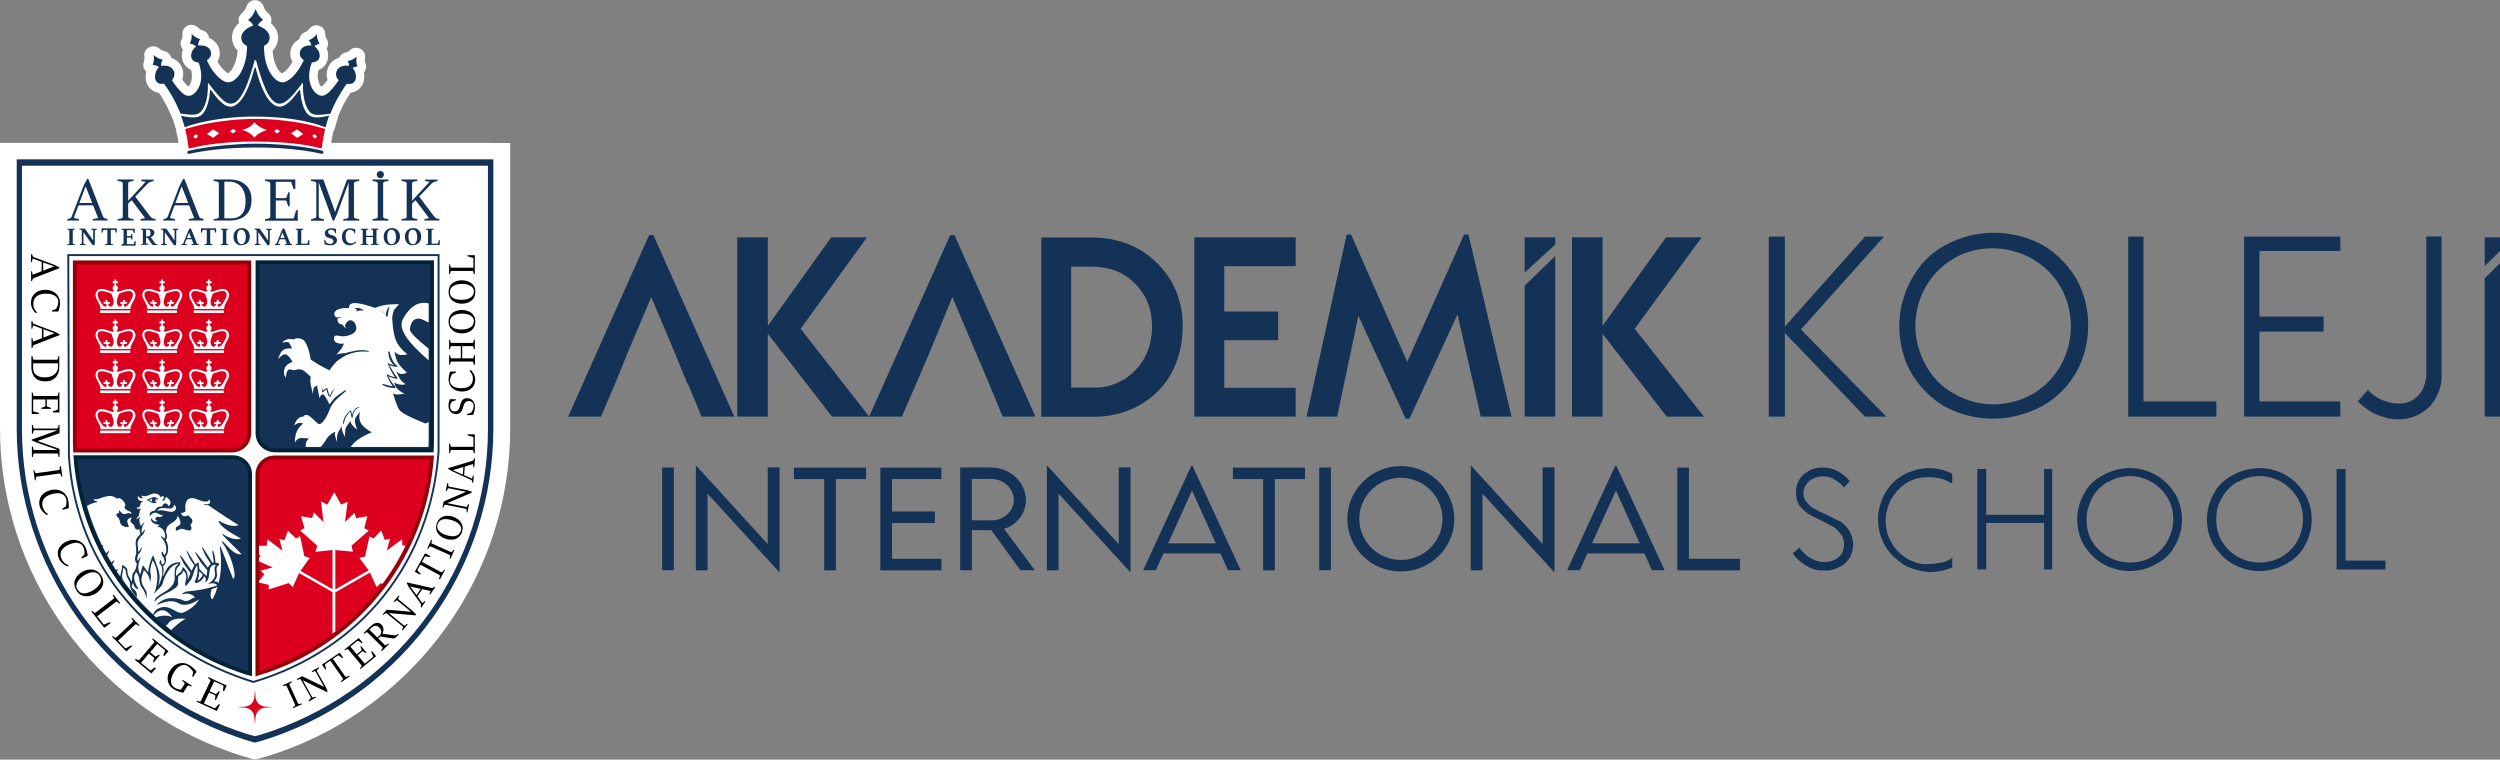 <?xml version="1.0" encoding="UTF-8"?>
<svg id="katman_2" data-name="katman 2" xmlns="http://www.w3.org/2000/svg" xmlns:xlink="http://www.w3.org/1999/xlink" viewBox="0 0 194.44 59.08">
  <rect x="0" y="0" width="194.44" height="59.08" fill="#808080" stroke="none"/>
  <defs>
    <clipPath id="clippath">
      <path d="M21.45,35.77c-.72,0-1.3.57-1.3,1.28v15.07s.05-.02.08-.02c.18-.05.44-.13.76-.25,7.02-2.46,11.82-8.82,12.34-16.08h-11.89Z" fill="none" stroke-width="0"/>
    </clipPath>
    <clipPath id="clippath-1">
      <path d="M21.36,34.76h11.96c.02-.31.02-.62.02-.93v-13.39h-13.28v13.03c0,.71.58,1.28,1.3,1.28Z" fill="none" stroke-width="0"/>
    </clipPath>
    <clipPath id="clippath-2">
      <path d="M18.1,35.62H6.1c.53,7.32,5.37,13.74,12.46,16.22.38.13.67.22.85.27v-15.21c0-.71-.59-1.29-1.31-1.29Z" fill="none" stroke-width="0"/>
    </clipPath>
  </defs>
  <g id="katman_1" data-name="katman 1">
    <g>
      <path d="M140.44,43.98c-.38-.25-.76-.56-1.01-.94l.51-.44c.25.31.51.62.89.81.32.19.7.31,1.01.31.44,0,.82-.12,1.14-.37.32-.25.44-.62.44-1,0-.31-.06-.56-.25-.81-.19-.25-.38-.44-.57-.56-.25-.12-.57-.31-.95-.5s-.7-.31-1.08-.56c-.25-.19-.44-.37-.63-.62-.19-.31-.25-.62-.25-1s.06-.69.25-1c.19-.31.44-.5.76-.69s.7-.25,1.08-.25c.82,0,1.58.44,2.09,1.06l-.44.5c-.19-.25-.44-.44-.76-.62-.25-.19-.57-.25-.89-.25-.38,0-.76.12-1.08.37-.25.25-.44.56-.44.94,0,.25.06.5.25.69.13.19.32.37.57.5.32.19.57.31.89.44.44.19.82.44,1.14.56.32.19.51.44.7.69.19.31.32.69.32,1.12,0,.75-.38,1.44-1.08,1.75-.38.19-.82.31-1.2.25-.51.06-.95-.12-1.39-.37h0Z" fill="#143256" stroke-width="0"/>
      <path d="M147.98,43.85c-.57-.37-1.08-.87-1.39-1.44-.7-1.25-.7-2.75,0-4,.32-.62.82-1.12,1.39-1.44,1.2-.69,2.66-.75,3.86-.12v.75c-.25-.12-.51-.25-.82-.37-.32-.06-.63-.12-1.01-.12-.63,0-1.2.12-1.71.44s-.89.75-1.2,1.25c-.25.5-.44,1.06-.44,1.69,0,.56.13,1.19.44,1.69.25.5.7.94,1.2,1.25.51.31,1.14.5,1.71.44.32,0,.63-.06,1.01-.12.32-.06.57-.19.82-.37v.75c-.57.25-1.2.37-1.77.37-.7-.06-1.46-.25-2.09-.62h0Z" fill="#143256" stroke-width="0"/>
      <polygon points="159.61 36.48 159.61 44.29 158.98 44.29 158.98 40.67 154.48 40.67 154.48 44.29 153.79 44.29 153.79 36.48 154.48 36.48 154.48 40.04 158.98 40.04 158.98 36.48 159.61 36.48" fill="#143256" stroke-width="0"/>
      <path d="M167.4,43.29c.51-.31.95-.75,1.2-1.25.57-1.06.57-2.31,0-3.31-.95-1.62-3.04-2.19-4.62-1.25h-.06c-.51.31-.95.75-1.2,1.25-.25.5-.44,1.06-.44,1.69,0,.56.13,1.19.44,1.69.95,1.56,3.04,2.12,4.68,1.19h0ZM163.54,43.85c-.63-.37-1.08-.87-1.46-1.44-.7-1.25-.7-2.75,0-4,.32-.62.82-1.12,1.46-1.44,1.33-.75,2.91-.75,4.18,0,.63.37,1.08.87,1.46,1.44.7,1.25.7,2.75,0,4-.32.62-.82,1.12-1.46,1.44-1.27.75-2.85.75-4.18,0Z" fill="#143256" stroke-width="0"/>
      <path d="M177.49,43.29c.51-.31.95-.75,1.2-1.25.57-1.06.57-2.31,0-3.31-.95-1.62-3.04-2.19-4.62-1.25h-.06c-.51.31-.95.75-1.2,1.25-.32.5-.44,1.06-.44,1.69,0,.56.13,1.19.44,1.69.95,1.56,2.97,2.12,4.68,1.19-.06,0,0,0,0,0h0ZM173.63,43.85c-.63-.37-1.08-.87-1.46-1.44-.7-1.25-.7-2.75,0-4,.32-.62.82-1.12,1.46-1.44,1.33-.75,2.91-.75,4.18,0,.63.37,1.08.87,1.46,1.44.7,1.25.7,2.75,0,4-.32.62-.82,1.12-1.46,1.44-1.27.75-2.85.75-4.18,0Z" fill="#143256" stroke-width="0"/>
      <polygon points="185.53 43.6 185.53 44.29 181.73 44.29 181.73 36.48 182.43 36.48 182.43 43.6 185.53 43.6" fill="#143256" stroke-width="0"/>
    </g>
    <g>
      <polygon points="64.71 32.4 59.72 25.96 59.72 32.4 57.34 32.4 57.34 18.46 59.72 18.46 59.72 25.34 64.65 18.46 67.43 18.46 62.27 25.57 67.6 32.4 64.71 32.4" fill="#143256" stroke-width="0"/>
      <path d="M87.39,29.54c.68-.45,1.25-1.01,1.64-1.74.4-.73.57-1.57.57-2.41s-.17-1.62-.57-2.35c-.4-.67-.96-1.29-1.64-1.68-.74-.45-1.64-.62-2.49-.62h-1.59v9.4h1.59c.91.06,1.76-.17,2.49-.62h0ZM88.64,19.41c1.02.62,1.87,1.46,2.49,2.52.57,1.06.91,2.29.85,3.53,0,1.23-.28,2.46-.85,3.53-.57,1.06-1.42,1.9-2.49,2.52-1.13.62-2.44.95-3.74.9h-3.91v-13.94h3.91c1.3,0,2.61.28,3.74.95Z" fill="#143256" stroke-width="0"/>
      <polygon points="95.22 20.7 95.22 24.23 99.41 24.23 99.41 26.46 95.22 26.46 95.22 30.16 100.77 30.16 100.77 32.4 92.89 32.4 92.89 18.46 100.77 18.46 100.77 20.7 95.22 20.7" fill="#143256" stroke-width="0"/>
      <polygon points="115.17 32.4 113.36 24.45 109.62 32.57 109.33 32.57 105.65 24.56 104 32.4 101.62 32.4 104.74 18.24 105.08 18.24 109.45 28.14 113.87 18.24 114.21 18.24 117.56 32.4 115.17 32.4" fill="#143256" stroke-width="0"/>
      <polygon points="129.63 32.4 124.64 25.96 124.64 32.4 122.26 32.4 122.26 18.46 124.64 18.46 124.64 25.34 129.58 18.46 132.35 18.46 127.14 25.57 132.52 32.4 129.63 32.4" fill="#143256" stroke-width="0"/>
      <polygon points="50.82 18.29 50.48 18.29 44.19 32.4 46.74 32.4 47.87 29.77 47.87 29.77 48.78 27.53 50.65 23.11 52.52 27.53 53.43 29.77 53.54 29.93 54.56 32.4 57.11 32.4 50.82 18.29" fill="#143256" stroke-width="0"/>
      <polygon points="74.24 18.29 73.9 18.29 67.6 32.4 70.15 32.4 71.29 29.77 72.25 27.53 74.07 23.11 75.94 27.53 75.94 27.53 76.9 29.77 76.96 29.93 77.98 32.4 80.53 32.4 74.24 18.29" fill="#143256" stroke-width="0"/>
      <g>
        <polygon points="120.96 19.02 120.96 18.46 118.58 18.46 118.58 21.2 120.96 19.02" fill="#143256" stroke-width="0"/>
        <polygon points="118.58 22.21 118.58 32.4 120.96 32.4 120.96 19.92 118.58 22.21" fill="#143256" stroke-width="0"/>
      </g>
      <polygon points="194.44 18.46 194.44 19.52 193.25 20.7 193.25 18.46 194.44 18.46" fill="#143256" stroke-width="0"/>
      <polygon points="194.44 20.47 194.44 32.4 193.25 32.4 193.25 21.65 194.44 20.47" fill="#143256" stroke-width="0"/>
      <polygon points="145.05 32.4 138.82 25.9 138.82 32.4 137.57 32.4 137.57 18.4 138.82 18.4 138.82 25.4 145.05 18.4 146.53 18.4 140.07 25.62 146.7 32.4 145.05 32.4" fill="#143256" stroke-width="0"/>
      <path d="M158.15,30.61c.91-.56,1.64-1.29,2.15-2.24,1.02-1.85,1.02-4.14,0-5.99-1.64-2.91-5.44-3.92-8.33-2.29,0,0-.06,0-.06.06-.91.5-1.64,1.29-2.15,2.18-.51.9-.79,1.96-.79,3.02s.28,2.07.79,3.02c.51.95,1.25,1.74,2.21,2.24,1.87,1.12,4.25,1.12,6.18,0h0ZM151.24,31.61c-1.08-.62-1.98-1.57-2.61-2.63-.62-1.12-.91-2.35-.91-3.64s.34-2.52.96-3.64c.62-1.12,1.47-2.02,2.61-2.63,2.38-1.29,5.22-1.29,7.6,0,1.08.62,1.98,1.57,2.61,2.63.62,1.12.91,2.35.91,3.58s-.28,2.52-.91,3.64-1.53,2.02-2.61,2.63c-2.44,1.34-5.27,1.34-7.65.06h0Z" fill="#143256" stroke-width="0"/>
      <polygon points="172.38 31.22 172.38 32.4 165.52 32.4 165.52 18.4 166.71 18.4 166.71 31.22 172.38 31.22" fill="#143256" stroke-width="0"/>
      <polygon points="175.73 19.52 175.73 24.62 180.72 24.62 180.72 25.79 175.73 25.79 175.73 31.22 182.02 31.22 182.02 32.4 174.54 32.4 174.54 18.4 182.02 18.4 182.02 19.52 175.73 19.52" fill="#143256" stroke-width="0"/>
      <path d="M184.8,32.23c-.51-.22-1.02-.62-1.42-1.01l.79-.9c.28.34.68.62,1.08.78s.79.28,1.19.28c.62.06,1.25-.17,1.7-.67.4-.5.62-1.18.57-1.85v-10.47h1.19v10.64c.06.95-.28,1.85-.91,2.57-.68.67-1.59,1.06-2.55,1.01-.57,0-1.13-.17-1.64-.39h0Z" fill="#143256" stroke-width="0"/>
    </g>
    <g>
      <g>
        <path d="M19.67,58.32s-.58-.14-1.5-.47C7.72,54.2.7,44.35.7,33.35V11.81h0s38.26,0,38.26,0v.7s0,20.84,0,20.84c0,11-7.02,20.85-17.46,24.51-.92.32-1.49.46-1.51.47l-.16.04-.16-.04Z" fill="#fff" stroke-width="0"/>
        <path d="M38.27,12.5s0,0,0,0v20.84c0,10.69-6.79,20.28-17,23.85-.9.32-1.44.45-1.44.45,0,0-.54-.13-1.44-.45C8.19,53.63,1.39,44.04,1.39,33.35V12.51s0,0,0,0h36.87M38.27,11.11H0s0,0,0,0v1.39s0,20.84,0,20.84c0,11.3,7.21,21.41,17.94,25.16.95.34,1.54.48,1.57.49l.33.08.33-.08s.62-.15,1.58-.49c10.72-3.75,17.93-13.86,17.93-25.16V11.12h-1.4Z" fill="#fff" stroke-width="0"/>
      </g>
      <g>
        <g>
          <path d="M25.3,10.58c-.08,0-.22-.03-.3-.06-.7-.26-1.48-.45-2.38-.58-.88-.13-1.79-.19-2.77-.19h-.31c-1.38.02-2.63.17-3.82.45-.42.1-.73.19-1,.3-.08.03-.23.06-.32.06-.27,0-.62-.15-.74-.59-.07-.26-.16-.51-.25-.77-.08-.23-.03-.49.13-.68.13-.15.33-.24.53-.24.05,0,.09,0,.14.01,0,0,.33.07.42.08.11.02.23.03.34.03.06,0,.11,0,.17,0,.05,0,.1-.01.18-.16.12-.21.21-.48.26-.8.02-.1.07-.51.07-.51.01-.33.27-.55.5-.63.07-.02.16-.04.23-.04.25,0,.52.17.65.38.19.26.4.54.64.75.08.07.17.15.23.17,0,0,0,0,.02,0,.02,0,.05-.01.1-.05.17-.15.32-.35.48-.69.25-.49.42-1.02.59-1.66.07-.43.42-.65.75-.65.3,0,.68.18.76.68.14.53.33,1.17.64,1.75.16.29.29.47.45.58l.48.6-.36-.59c.18-.11.33-.28.48-.45.08-.1.16-.2.25-.31l.15-.19c.18-.29.49-.32.61-.32.06,0,.12,0,.18.02.24.06.53.27.57.67.03.28.07.59.15.86.05.16.1.3.18.43.06.1.11.14.26.14.22,0,.45-.03.73-.1.05-.01.16-.03.21-.03.24,0,.46.11.6.3.13.18.15.48.08.7-.08.22-.15.45-.21.69-.09.35-.38.58-.73.58Z" fill="#fff" stroke-width="0"/>
          <path d="M14.67,12.65c-.4,0-.72-.25-.81-.62-.11-.46.16-.87.64-.99.44-.11.89-.18,1.27-.24.51-.08,1.02-.15,1.49-.19.46-.04.91-.07,1.37-.1.34-.02.69-.03,1.03-.03h.34c.71,0,1.47.04,2.33.12,1.04.1,1.96.24,2.8.43.07.01.29.06.47.26.23.26.28.62.12.93-.14.27-.42.43-.73.43h0s-.13,0-.18-.02l-.52-.11c-.52-.1-1.09-.18-1.79-.25-.82-.08-1.67-.12-2.61-.12-.35,0-.71,0-1.06.02-1,.03-1.92.11-2.81.24-.39.06-.77.13-1.15.21-.05.01-.16.02-.21.02Z" fill="#fff" stroke-width="0"/>
          <path d="M14.7,12.22c-.32,0-.69-.21-.75-.68-.06-.47-.13-.88-.23-1.26-.11-.42.11-.81.53-.94.83-.25,1.7-.44,2.59-.57,1.04-.15,2.05-.23,3.02-.23h.36c.87.02,1.76.1,2.72.24.79.12,1.59.3,2.39.54.49.14.7.5.59.95-.1.42-.17.82-.22,1.26-.05.47-.42.68-.74.68h0c-.06,0-.16-.01-.21-.03-.84-.21-1.75-.35-2.86-.44-.67-.05-1.31-.07-2.04-.07h-.29c-.64,0-1.35.03-2.09.1-.95.08-1.78.22-2.55.41-.06.01-.16.03-.22.03Z" fill="#fff" stroke-width="0"/>
          <path d="M24.54,9.62c-.37-.02-.89-.17-1.24-.78-.13-.24-.23-.48-.29-.71-.02.02-.05.04-.07.07-.16.15-.31.27-.48.36-.24.14-.49.21-.74.21s-.63-.07-.99-.42c-.34-.33-.54-.71-.71-1.07-.07-.14-.13-.28-.18-.42-.1.24-.21.49-.34.73-.13.24-.27.45-.42.62-.41.47-.84.57-1.14.57-.34,0-.67-.13-.98-.37-.1-.08-.2-.17-.29-.25-.02.07-.05.15-.07.22-.1.26-.2.47-.34.65-.26.35-.63.56-1.07.6-.09,0-.17.01-.26.01-.24,0-.48-.03-.72-.06l-.23-.03c-.12-.01-.5-.09-.65-.53-.18-.43-.38-.83-.6-1.21-.13-.22-.24-.41-.36-.58-.29-.04-.54-.17-.73-.38-.24-.27-.35-.64-.3-1.05,0-.07.02-.15.04-.22-.05-.04-.09-.09-.12-.14-.13-.19-.15-.43-.07-.64.05-.13.06-.24.04-.38-.06-.29.08-.59.35-.73.11-.06.22-.09.34-.09.17,0,.34.06.48.18.12.11.22.16.35.18.23.04.42.19.52.4.02.05.04.09.05.14.42.14.74.46.87.86.09.28.08.57-.02.84.14.19.29.37.46.52,0,0,0,0,.01.01h.01c.17-.18.26-.41.27-.72.01-.18,0-.37-.06-.58-.2-.09-.37-.22-.49-.39-.21-.29-.28-.65-.2-1.03.01-.06.03-.11.05-.17-.04-.04-.07-.08-.09-.13-.11-.2-.12-.44-.01-.64.06-.13.08-.24.07-.38-.03-.3.13-.58.41-.7.09-.04.19-.06.29-.06.19,0,.38.08.52.22.11.12.21.18.33.21.23.06.41.22.48.44.02.05.03.1.03.15.31.12.57.35.71.64.16.33.18.71.03,1.05-.02.05-.05.11-.08.16.21.36.44.63.71.83.07.05.1.06.12.07,0,0,.04-.03.11-.09.2-.19.35-.45.48-.86.08-.26.13-.53.15-.83-.2-.18-.34-.41-.4-.68-.1-.4-.01-.83.24-1.16.09-.12.18-.22.28-.3-.02-.05-.03-.11-.04-.17-.02-.23.07-.45.25-.59.18-.15.29-.31.36-.53.09-.28.36-.48.66-.48h0c.3,0,.57.19.66.47.08.24.19.4.36.54.18.14.28.37.26.6,0,.07-.02.13-.04.19.21.18.42.43.52.79.12.49-.03.99-.39,1.33.03.52.13.92.31,1.28.12.25.25.4.41.5.2-.1.36-.25.55-.49.1-.12.19-.25.28-.41-.14-.23-.2-.5-.17-.77.05-.43.31-.8.71-1,0-.02,0-.03,0-.05.05-.22.21-.4.43-.49.13-.05.23-.12.31-.24.13-.18.35-.29.57-.29.07,0,.14.01.21.03.29.09.48.35.49.65,0,.16.03.27.1.37.13.19.15.43.06.65-.01.03-.03.06-.05.09.04.1.07.2.09.31.08.49-.08.81-.22,1-.1.13-.26.28-.51.38-.09.36-.08.68.03.98.06.18.14.27.2.32.16-.13.3-.29.44-.48.01-.02.02-.03.04-.05-.11-.3-.1-.64.03-.96.16-.38.46-.64.86-.77.1-.2.28-.37.5-.41.14-.03.25-.08.35-.18.13-.12.31-.19.48-.19.11,0,.23.03.33.08.27.14.41.44.36.73-.03.15-.02.27.03.39.09.21.07.45-.06.65-.02.03-.04.05-.06.08.03.16.04.33.02.5-.05.57-.49,1.01-1.05,1.07-.41.61-.72,1.2-.96,1.81-.16.4-.49.48-.62.5h-.07c-.3.05-.61.1-.94.1-.06,0-.12,0-.18,0Z" fill="#fff" stroke-width="0"/>
        </g>
        <g>
          <path d="M25.52,9.01c-.29.07-.59.12-.9.12-.39,0-.68-.16-.87-.5-.1-.18-.18-.37-.23-.57-.09-.32-.14-.64-.17-.97,0-.03,0-.08-.04-.09-.03,0-.05.03-.07.06-.14.17-.27.35-.41.51-.19.23-.39.44-.66.6-.3.18-.62.16-.9-.04-.29-.21-.48-.5-.65-.81-.33-.61-.53-1.26-.71-1.93-.01-.05-.01-.14-.07-.14-.06,0-.06.09-.07.14-.17.61-.36,1.22-.64,1.78-.17.34-.36.65-.66.9-.24.2-.5.29-.8.18-.18-.06-.33-.18-.48-.31-.29-.27-.53-.58-.76-.9-.02-.02-.02-.06-.06-.05-.03,0-.02.04-.03.07-.02.18-.04.35-.07.53-.06.36-.16.71-.34,1.03-.16.28-.38.47-.71.5-.24.03-.47.01-.71-.03-.14-.02-.28-.06-.43-.09.1.28.19.54.26.81.02.08.04.09.12.06.36-.14.73-.24,1.1-.33,1.31-.31,2.63-.45,3.97-.47,1.07-.01,2.13.04,3.19.19.86.12,1.7.31,2.52.61.05.02.08.02.1-.04.06-.26.15-.51.23-.76.03-.07.01-.08-.06-.07Z" fill="#143256" stroke-width="0"/>
          <path d="M25.01,11.7c-.89-.2-1.8-.33-2.71-.41-.8-.07-1.59-.12-2.4-.11-.4,0-.8,0-1.2.03-.45.03-.9.06-1.35.1-.48.04-.96.11-1.44.18-.41.06-.81.14-1.21.23-.11.03-.15.08-.13.16.02.07.08.1.18.08.4-.09.79-.16,1.2-.22.96-.14,1.93-.22,2.9-.25,1.25-.04,2.51-.02,3.76.1.62.06,1.24.14,1.86.26.18.03.35.07.53.11.06.01.11,0,.14-.06.03-.05.02-.1-.02-.14-.03-.03-.07-.04-.11-.05Z" fill="#143256" stroke-width="0"/>
          <path d="M25.16,9.99c-.75-.22-1.52-.4-2.3-.51-.87-.13-1.75-.21-2.63-.23-1.09-.02-2.18.06-3.27.22-.84.12-1.67.3-2.48.54-.06.02-.08.04-.06.11.11.44.19.89.24,1.35,0,.07.03.08.1.07.87-.22,1.76-.35,2.66-.43.82-.07,1.64-.11,2.38-.1.77,0,1.46.02,2.16.07,1.01.07,2,.2,2.98.45.07.02.08,0,.09-.06.05-.44.13-.87.23-1.3.03-.15.05-.12-.1-.17ZM15.4,10.57c-.03.08-.1.15-.16.21,0,0-.01,0-.02,0-.06-.04-.15-.08-.17-.13-.02-.06.08-.1.11-.16.02-.03.04-.05.08-.03.01,0,.02,0,.03.02.04.04.15.04.13.09ZM17,10.4c-.13.09-.25.19-.37.29-.03.03-.06.04-.1,0-.14-.09-.28-.18-.43-.27.15-.11.3-.22.44-.33.03-.02.05-.02.08,0,.12.08.24.15.37.23.05.03.06.05,0,.08ZM18.37,10.2c-.08.06-.15.11-.23.17-.04.03-.07-.02-.1-.04-.17-.11-.16-.11-.01-.24.07-.06.13-.07.2,0,.04.04.1.06.14.11,0,0,0,0,0,.01ZM19.77,10.71c-.22-.34-.55-.48-.93-.6.38-.12.72-.26.93-.6.27.29.59.48.99.6-.4.12-.73.31-.99.6ZM21.68,10.29s-.09.06-.14.09c-.05-.03-.09-.07-.13-.1q-.12-.09,0-.17t.27.01,0,.17ZM23.15,10.7s-.05.01-.08,0c-.13-.1-.26-.2-.39-.3-.04-.03-.03-.05,0-.07.13-.08.26-.16.39-.24.03-.02.05-.02.07,0,.14.11.29.22.45.34-.16.1-.3.19-.45.28ZM24.57,10.72c-.07.06-.11.06-.18-.02-.13-.16-.13-.16.06-.24.01,0,.02,0,.04-.01.05.01.07.06.1.09.09.1.08.09-.02.18Z" fill="#dc001e" stroke-width="0"/>
          <path d="M27.81,5.18c-.11-.25-.12-.5-.07-.78-.2.19-.43.3-.7.35.07.12.11.24.11.36-.12,0-.24-.02-.37,0-.27.04-.48.16-.59.41-.1.25-.06.48.12.68.03.04.03.06,0,.09-.1.13-.19.26-.28.38-.19.24-.38.47-.63.65-.25.17-.48.17-.73,0-.25-.17-.4-.41-.5-.68-.21-.59-.14-1.17.07-1.74.02-.05.05-.05.09-.05.4-.04.59-.29.52-.67-.04-.21-.16-.37-.31-.51-.03-.02-.05-.05-.08-.07.11-.1.23-.17.4-.2-.15-.23-.22-.47-.22-.75-.16.22-.37.38-.62.48.11.12.17.26.2.4-.18,0-.36.01-.53.08-.44.19-.51.74-.12,1.02.05.04.06.06.03.12-.16.31-.33.61-.54.88-.2.26-.43.49-.72.66-.26.15-.51.15-.76-.01-.3-.19-.49-.47-.65-.77-.3-.6-.39-1.23-.4-1.89,0-.05.03-.07.07-.09.28-.14.43-.47.35-.77-.06-.25-.24-.41-.44-.55-.14-.1-.3-.17-.46-.24.1-.17.22-.31.42-.42-.29-.23-.47-.51-.59-.85-.11.35-.3.63-.59.86.19.11.31.25.41.41-.01,0-.03.01-.04.02-.29.12-.56.26-.75.52-.27.36-.15.85.25,1.04.05.02.05.05.05.09,0,.45-.06.9-.2,1.33-.14.43-.32.84-.66,1.15-.37.35-.73.37-1.13.07-.51-.38-.84-.89-1.11-1.45-.02-.04-.01-.07.03-.1.1-.06.18-.15.23-.26.15-.34-.06-.71-.45-.81-.16-.04-.32-.04-.49-.04,0,0-.01,0-.02,0,0-.17.05-.34.16-.49-.27-.07-.48-.21-.67-.41.03.27-.02.52-.14.76.2.02.35.11.49.22-.18.15-.32.32-.37.56-.08.37.12.65.5.68.05,0,.07.02.09.06.12.37.2.75.18,1.14-.03.43-.16.83-.47,1.15-.32.33-.66.34-1,.03-.31-.28-.55-.61-.78-.94-.03-.04-.02-.06,0-.09.33-.4.15-.92-.34-1.06-.18-.05-.36-.04-.53-.02,0-.16.02-.32.12-.48-.27-.05-.5-.17-.7-.36.05.27.03.52-.08.77.2,0,.35.07.49.17-.17.18-.27.39-.3.64-.06.5.27.72.63.65.06-.01.09.02.11.06.2.28.39.57.56.87.25.43.46.87.65,1.32.01.03.02.07.07.08.35.04.7.11,1.06.07.23-.02.42-.12.56-.31.11-.15.18-.31.25-.48.18-.48.22-.98.22-1.49,0-.05,0-.11.01-.17.04,0,.05.04.07.06.12.16.24.32.37.47.24.3.49.6.79.85.41.33.81.29,1.15-.11.13-.15.24-.32.34-.5.28-.52.47-1.07.64-1.63.09-.27.16-.55.24-.82.01-.04.02-.1.08-.1.07,0,.07.06.08.1.04.12.07.24.1.36.18.62.37,1.25.64,1.84.15.31.31.62.56.86.27.26.57.29.9.11.12-.07.23-.16.34-.26.38-.36.69-.77,1-1.18.02-.02.03-.07.07-.05.03.01.01.05.01.08,0,.32,0,.63.06.95.06.35.14.69.32,1.01.15.26.36.41.66.43.35.02.7-.04,1.05-.08.04,0,.05-.03.07-.07.3-.77.71-1.49,1.18-2.17.05-.08.11-.1.2-.09.3.05.55-.15.58-.45.03-.31-.06-.57-.25-.79.12-.06.24-.1.4-.11Z" fill="#143256" stroke-width="0"/>
        </g>
        <g>
          <path d="M38.37,33.34V12.39s0,0,0,0H1.3s0,0,0,0v20.94c0,10.75,6.82,20.38,17.09,23.98.9.32,1.45.45,1.45.45,0,0,.55-.14,1.45-.45,10.26-3.59,17.08-13.22,17.08-23.97ZM21.25,56.82c-.89.31-1.42.44-1.42.44,0,0-.53-.13-1.41-.44C8.38,53.31,1.71,43.89,1.71,33.38V12.89s0,0,0,0h36.24s0,0,0,0v20.48c0,10.51-6.67,19.93-16.71,23.45Z" fill="#143256" stroke-width="0"/>
          <g>
            <g>
              <g>
                <g>
                  <path d="M22.8,55.08l-.03-.06.15-.11s.03-.03.03-.05c0-.02,0-.04,0-.06l-.66-1.44s-.02-.03-.04-.04c-.02,0-.04-.01-.06,0l-.18.04-.03-.06.69-.31.03.06-.15.11s-.03.03-.03.05c0,.02,0,.04,0,.06l.66,1.44s.02.03.04.04c.02,0,.04.01.06,0l.18-.04.03.06-.69.31Z" fill="#000" stroke-width="0"/>
                  <path d="M24.03,54.53l-.03-.06.14-.13s.02-.03.03-.05c0-.02,0-.04,0-.06l-.77-1.37s-.03-.03-.04-.04-.04,0-.06,0l-.19.06-.03-.06.42-.23,1.5.73.21.11-.66-1.18s-.03-.03-.04-.04c-.02,0-.04,0-.06,0l-.18.05-.03-.06.55-.3.03.06-.14.13s-.02.03-.03.05c0,.02,0,.04,0,.06l.7,1.26.13.32-.07.04-1.62-.79-.24-.12.72,1.29s.03.03.04.04c.02,0,.04,0,.06,0l.18-.05.03.06-.55.3Z" fill="#000" stroke-width="0"/>
                  <path d="M26.54,53.07l-.04-.06.15-.15s.02-.03.02-.05c0-.02,0-.04-.02-.06l-.96-1.37-.38.26s-.02.02-.03.04c0,.01,0,.03,0,.04l.09.32-.06.04-.27-.39,1.38-.93.27.39-.06.04-.27-.2s-.02-.02-.04-.02c-.01,0-.03,0-.04.01l-.39.26.96,1.37s.03.03.05.03c.02,0,.04,0,.06,0l.2-.09.04.06-.68.46Z" fill="#000" stroke-width="0"/>
                  <path d="M28.03,52.03l-.04-.05.12-.14s.02-.03.02-.05c0-.02,0-.04-.02-.05l-1.02-1.22s-.03-.03-.05-.03c-.02,0-.04,0-.06,0l-.16.09-.04-.05,1.12-.91.3.35-.06.05-.27-.17s-.03-.01-.04-.01c-.01,0-.03,0-.04.01l-.54.44.5.6.35-.29s.02-.02.02-.04c0-.01,0-.03,0-.04l-.09-.23.05-.04.43.51-.05.04-.21-.13s-.03-.01-.04-.02-.03,0-.04.02l-.35.29.55.66.63-.51s.02-.02.02-.04,0-.03,0-.04l-.15-.33.06-.05.32.39-1.21.99Z" fill="#000" stroke-width="0"/>
                  <path d="M29.69,50.64l-.05-.05.1-.15s.01-.04.01-.06c0-.02,0-.04-.02-.05l-1.13-1.12s-.03-.02-.05-.03-.04,0-.06.01l-.16.1-.05-.05.52-.51c.1-.1.2-.18.29-.22.09-.05.17-.07.24-.07.07,0,.13,0,.19.04.06.03.1.06.15.1.08.08.12.16.14.25.02.09.02.17,0,.26s-.05.15-.08.21l-.11.19-.24.16-.05-.07s.03-.01.05-.03.05-.04.07-.06c.03-.02.04-.04.06-.05.07-.07.12-.14.13-.22.02-.07.01-.15-.01-.22-.02-.07-.06-.13-.12-.18-.11-.11-.22-.16-.32-.15-.11,0-.21.07-.32.17l-.14.13,1.19,1.18s.03.03.05.03c.02,0,.04,0,.05-.01l.18-.12.05.05-.56.55ZM31.01,49.35l-.22.21s-.08.07-.11.08c-.03.01-.07.02-.1.02s-.08,0-.13-.02l-.88-.14.14-.22.92.13s.06,0,.1,0c.04,0,.07-.01.09-.02l.14-.09.05.05Z" fill="#000" stroke-width="0"/>
                  <path d="M31.31,49.03l-.05-.04.08-.17s.01-.04,0-.06c0-.02-.01-.04-.03-.05l-1.23-1s-.04-.02-.06-.02c-.02,0-.04,0-.05.02l-.16.12-.05-.04.31-.37,1.66.14.24.02-1.05-.86s-.04-.02-.06-.02c-.02,0-.04,0-.05.02l-.15.11-.05-.04.4-.48.05.04-.08.17s-.01.04,0,.06c0,.02.01.04.03.05l1.12.92.24.25-.05.06-1.8-.15-.27-.02,1.15.94s.04.02.06.02c.02,0,.04,0,.05-.02l.15-.11.05.04-.4.48Z" fill="#000" stroke-width="0"/>
                  <path d="M32.77,47.25l-.06-.04.04-.12s0-.08-.02-.12l-.92-1.29-.18-.33.03-.05,1.91.43s.04,0,.06,0c.02,0,.04-.01.06-.02l.1-.08.06.04-.39.57-.06-.04.1-.23-1.4-.31-.2-.05h0s.95,1.31.95,1.31l.18-.17.06.04-.31.46ZM32.44,46.42l-.07-.1.36-.53.12.02-.41.61Z" fill="#000" stroke-width="0"/>
                  <path d="M34.2,45.05l-.06-.03.07-.2s0-.04,0-.06-.02-.03-.04-.04l-1.48-.8-.22.4s-.01.03,0,.04.01.02.02.03l.23.24-.04.07-.42-.23.8-1.44.42.23-.04.07-.33-.06s-.03,0-.04,0c-.01,0-.02.01-.03.03l-.22.4,1.48.8s.04.01.06,0c.02,0,.04-.01.05-.03l.14-.16.06.03-.39.71Z" fill="#000" stroke-width="0"/>
                  <path d="M35.03,43.47l-.06-.03.04-.18s0-.04,0-.06-.02-.03-.04-.04l-1.46-.65s-.04-.01-.06,0c-.02,0-.04.02-.05.03l-.11.15-.06-.03.31-.69.06.03-.04.18s0,.04,0,.06c0,.02.02.03.04.04l1.46.65s.04.01.06,0,.03-.02.05-.03l.11-.15.06.03-.31.69Z" fill="#000" stroke-width="0"/>
                  <path d="M35.93,41.38c-.06.18-.16.32-.29.42-.13.1-.28.16-.45.17s-.35,0-.54-.07c-.18-.06-.34-.15-.46-.27s-.21-.26-.25-.41-.03-.33.03-.5c.07-.19.17-.34.3-.44s.28-.15.45-.16c.17-.01.34.01.52.07.12.04.23.1.34.17.11.07.19.16.26.26s.12.22.14.34c.02.13,0,.27-.05.42ZM35.84,41.32c.04-.13.04-.24,0-.35-.04-.11-.12-.2-.24-.29-.11-.09-.25-.15-.41-.21-.18-.06-.35-.09-.51-.1-.16,0-.29.03-.4.09-.11.07-.19.17-.24.31-.05.13-.04.25,0,.36s.13.2.25.29.24.15.39.19c.18.06.34.09.5.1.16,0,.29-.03.4-.09.11-.06.19-.17.24-.31Z" fill="#000" stroke-width="0"/>
                  <path d="M36.37,39.85h-.07s-.01-.2-.01-.2c0-.02,0-.04-.02-.05s-.03-.03-.05-.03l-1.56-.31s-.04,0-.06,0c-.02,0-.03.02-.04.04l-.08.18h-.07s.1-.48.1-.48l1.53-.66.22-.09-1.34-.27s-.04,0-.06,0c-.02.01-.03.02-.04.04l-.08.17h-.07s.12-.62.12-.62h.07s.01.2.01.2c0,.02,0,.04.02.05.01.02.03.03.05.03l1.43.28.33.11-.02.08-1.66.71-.25.1,1.46.29s.04,0,.06,0c.02-.01.03-.02.04-.04l.08-.17h.07s-.12.62-.12.62Z" fill="#000" stroke-width="0"/>
                  <path d="M36.81,37.54h-.07s-.03-.13-.03-.13c0-.04-.04-.07-.08-.09l-1.45-.66-.32-.19v-.06s1.88-.57,1.88-.57c.02,0,.04-.02.05-.03.02-.01.03-.03.04-.05l.04-.12h.07s-.05.7-.05.7h-.07s-.03-.25-.03-.25l-1.37.42-.2.06h0s1.49.66,1.49.66l.07-.24h.07s-.04.56-.04.56ZM36.11,36.98l-.11-.05.04-.64.11-.04-.05.73Z" fill="#000" stroke-width="0"/>
                  <path d="M36.92,35.25h-.07l-.04-.18s-.01-.04-.03-.05c-.02-.01-.03-.02-.05-.02h-1.6s-.04,0-.06.02c-.02.01-.03.03-.03.05l-.04.18h-.07v-.76h.07l.04.19s.01.04.03.05c.02.01.03.02.06.02h1.69v-.72s0-.03-.03-.04c-.02,0-.03-.02-.05-.02l-.38-.11v-.08h.57v1.47Z" fill="#000" stroke-width="0"/>
                  <path d="M36.84,32.26l-.51.03v-.08l.29-.11s.02-.01.04-.03c.02-.01.03-.03.03-.04.03-.05.05-.1.08-.15.02-.05.04-.11.05-.16s.02-.1.02-.13c0-.12-.03-.22-.1-.29-.07-.07-.16-.11-.29-.11-.09,0-.16.02-.22.07-.06.05-.1.11-.14.19-.03.07-.05.14-.07.21-.01.07-.04.14-.07.21-.04.11-.11.19-.19.25-.08.06-.18.09-.29.09-.11,0-.21-.03-.3-.08-.09-.05-.16-.13-.21-.22-.05-.09-.08-.2-.08-.32,0-.07,0-.13.01-.19,0-.06.02-.12.04-.18.01-.06.03-.11.05-.17h.47v.08l-.27.1s-.03.01-.04.03-.02.02-.03.03c-.02.03-.04.07-.06.11-.02.04-.03.09-.03.13,0,.04-.01.08-.01.11,0,.11.03.2.09.26.06.06.14.1.23.1.08,0,.15-.02.23-.05.07-.04.13-.11.16-.21.03-.07.05-.14.06-.2.02-.07.04-.14.07-.22.02-.06.06-.12.09-.17.04-.05.09-.1.15-.13.06-.04.14-.05.23-.05.1,0,.2.02.29.07.1.05.17.13.24.23.06.11.09.24.09.41,0,.06,0,.11-.02.18s-.03.13-.05.19c-.02.07-.04.13-.06.2Z" fill="#000" stroke-width="0"/>
                  <path d="M36.53,28.83v-.03h.12c.04.05.09.11.14.19.05.07.09.15.12.24s.05.18.05.27c0,.19-.04.36-.12.5s-.2.25-.36.33c-.15.08-.34.12-.55.12s-.39-.04-.54-.12c-.16-.08-.28-.19-.37-.34s-.13-.3-.13-.48c0-.06,0-.13.02-.21.01-.08.03-.15.04-.22.02-.07.03-.13.05-.18h.46v.08l-.27.1s-.02.01-.03.02c0,0-.02.02-.03.04-.03.06-.06.13-.09.22-.03.09-.04.17-.04.25,0,.17.07.31.22.42s.36.16.65.16.53-.06.68-.19c.15-.13.23-.31.23-.54,0-.1-.01-.19-.04-.27-.03-.08-.06-.14-.1-.19-.04-.05-.08-.1-.11-.14Z" fill="#000" stroke-width="0"/>
                  <path d="M36.92,28.37h-.07l-.04-.18s-.01-.04-.03-.05c-.02-.01-.03-.02-.05-.02h-1.6s-.04,0-.06.02c-.02.01-.03.03-.03.05l-.04.18h-.07v-.75h.07l.04.18s.01.04.03.05c.02.01.03.02.06.02h.71v-.95h-.71s-.04,0-.06.02c-.02.01-.03.03-.03.05l-.04.18h-.07v-.75h.07l.04.18s.01.04.03.05c.02.01.03.02.06.02h1.6s.04,0,.06-.02c.02-.01.02-.03.03-.05l.04-.18h.07v.75h-.07l-.04-.18s-.01-.04-.03-.05c-.02-.01-.03-.02-.05-.02h-.79v.95h.79s.04,0,.06-.02c.02-.01.02-.03.03-.05l.04-.18h.07v.75Z" fill="#000" stroke-width="0"/>
                  <path d="M36.96,25.02c0,.19-.04.36-.13.49s-.21.24-.37.31c-.16.07-.34.11-.54.11-.19,0-.37-.04-.52-.11s-.28-.18-.37-.31c-.09-.14-.14-.3-.14-.49,0-.2.05-.37.14-.51.09-.13.22-.23.38-.3.16-.06.33-.1.52-.1.12,0,.25.02.37.05.12.03.23.09.34.16.1.07.18.17.24.28.06.11.09.25.09.41ZM36.86,24.99c0-.13-.04-.24-.12-.33s-.18-.15-.32-.2c-.13-.04-.28-.07-.45-.07-.19,0-.36.02-.51.07-.15.05-.26.12-.35.21-.08.1-.12.22-.12.37,0,.14.04.25.12.34.08.09.19.15.33.19.13.04.28.06.43.06.19,0,.36-.02.5-.07.15-.05.27-.12.35-.21.09-.1.13-.22.13-.37Z" fill="#000" stroke-width="0"/>
                  <path d="M36.96,22.71c0,.19-.04.36-.13.49-.09.13-.21.24-.37.31-.16.07-.34.11-.54.11-.19,0-.37-.04-.52-.11-.16-.07-.28-.18-.37-.31-.09-.14-.14-.3-.14-.49,0-.21.05-.37.14-.51.09-.13.22-.23.38-.3s.33-.1.52-.1c.12,0,.25.02.37.05.12.04.23.09.34.16.1.07.18.17.24.28.06.11.09.25.09.41ZM36.86,22.68c0-.13-.04-.24-.12-.33-.08-.09-.18-.15-.32-.2s-.28-.07-.45-.07c-.19,0-.36.02-.51.07-.15.05-.26.12-.35.21-.08.1-.12.22-.12.37s.04.25.12.34c.08.09.19.15.33.19.13.04.28.06.43.06.19,0,.36-.02.5-.07.15-.05.27-.12.35-.21.09-.1.13-.22.13-.37Z" fill="#000" stroke-width="0"/>
                  <path d="M36.92,21.32h-.07l-.04-.18s-.01-.04-.03-.05c-.02-.01-.03-.02-.05-.02h-1.6s-.04,0-.06.02c-.02.01-.03.03-.03.05l-.04.18h-.07v-.76h.07l.04.19s.01.04.03.05c.02.01.03.02.06.02h1.69v-.72s0-.03-.03-.04c-.02,0-.03-.01-.05-.02l-.38-.11v-.08h.57v1.47Z" fill="#000" stroke-width="0"/>
                </g>
                <g>
                  <path d="M2.43,19.78h.07s.04.13.04.13c.01.04.04.07.09.09l1.63.61.36.19v.06l-1.99.77s-.04.02-.06.04c-.02.02-.03.03-.04.06l-.04.13h-.07v-.76s.07,0,.07,0l.05.27,1.46-.57.21-.08h0s-1.67-.61-1.67-.61l-.06.26h-.07v-.6ZM3.24,20.34l.12.05v.7s-.12.05-.12.05v-.8Z" fill="#000" stroke-width="0"/>
                  <path d="M2.87,24.3v.03h-.13c-.05-.06-.1-.12-.15-.2s-.1-.17-.13-.26c-.04-.1-.05-.19-.05-.3,0-.21.04-.39.13-.54.09-.15.22-.27.39-.36.17-.08.37-.13.6-.13.22,0,.42.04.59.13.17.09.3.21.4.37.1.16.14.33.15.52,0,.07,0,.14-.02.23-.01.08-.03.16-.05.24s-.04.15-.06.2h-.5s0-.08,0-.08l.29-.11s.02-.01.03-.02c0-.01.02-.02.03-.04.04-.06.07-.14.1-.24.03-.1.04-.19.04-.27,0-.18-.08-.34-.24-.45-.16-.12-.39-.18-.71-.18-.33,0-.57.07-.74.21s-.25.34-.25.59c0,.11.02.21.05.29s.07.15.11.21c.04.06.08.11.12.15Z" fill="#000" stroke-width="0"/>
                  <path d="M2.45,24.98h.07s.04.13.04.13c.01.04.04.07.09.09l1.63.61.36.19v.06l-1.99.77s-.04.02-.06.04c-.02.02-.03.03-.03.06l-.04.13h-.07v-.76s.07,0,.07,0l.05.27,1.46-.57.21-.08h0s-1.67-.61-1.67-.61l-.06.26h-.07v-.6ZM3.26,25.53l.12.05v.7s-.12.05-.12.05v-.8Z" fill="#000" stroke-width="0"/>
                  <path d="M2.46,27.71h.07s.04.2.04.2c0,.02.02.04.03.05.02.01.04.02.06.02h1.75s.04-.01.06-.03c.02-.01.03-.03.03-.05l.04-.2h.07v.89c0,.08,0,.17-.03.27-.02.1-.05.19-.1.28s-.11.18-.2.26c-.08.08-.19.14-.31.19s-.27.07-.45.07c-.25,0-.45-.05-.61-.14-.16-.1-.28-.23-.35-.39s-.12-.34-.12-.54v-.88ZM4.52,28.26h-1.94s0,.36,0,.36c0,.25.08.43.24.55.16.12.38.18.67.18.21,0,.39-.04.55-.11.15-.07.27-.17.35-.29.08-.12.12-.27.12-.43v-.26Z" fill="#000" stroke-width="0"/>
                  <path d="M2.47,30.53h.07l.04.2s.02.04.03.05c.02.01.04.02.06.02h1.75s.04-.01.06-.03c.02-.01.03-.03.03-.05l.04-.2h.07s0,1.56,0,1.56h-.51s0-.09,0-.09l.33-.11s.03-.01.04-.02c.01,0,.02-.02.02-.04v-.75s-.86,0-.86,0v.49s0,.04.02.05.02.02.04.02l.26.09v.08s-.74,0-.74,0v-.08l.25-.09s.03-.01.04-.02c.01,0,.02-.02.02-.05v-.49s-.95,0-.95,0v.88s0,.03.02.04c.01,0,.02.02.04.02l.38.1v.09h-.55s0-1.68,0-1.68Z" fill="#000" stroke-width="0"/>
                  <path d="M2.48,33.06h.07l.05.2s.02.04.03.05c.02.01.04.02.06.02h1.74s.04-.01.06-.03c.02-.01.03-.03.03-.05l.04-.2h.07s0,.64,0,.64l-1.4.5-.32.11,1.72.61v.63s-.07,0-.07,0l-.04-.2s-.02-.04-.03-.05c-.02-.01-.04-.02-.06-.02h-1.75s-.04.01-.06.03c-.02.01-.03.03-.03.05l-.04.2h-.07s0-.82,0-.82h.07l.04.2s.02.04.03.05c.02.01.04.02.06.02h1.81s-.24-.09-.24-.09l-1.42-.5-.36-.16v-.06s1.77-.64,1.77-.64l.25-.09h-1.8s-.04.01-.06.03c-.02.01-.03.03-.03.05l-.05.2h-.07v-.67Z" fill="#000" stroke-width="0"/>
                  <path d="M2.59,36.56h.07s.07.18.07.18c0,.02.02.04.04.05.02.01.04.02.06.01l1.73-.24s.04-.01.06-.03c.02-.02.02-.04.03-.06v-.2s.09-.01.09-.01l.11.81h-.07s-.07-.18-.07-.18c0-.02-.02-.04-.04-.05s-.04-.02-.06-.01l-1.73.24s-.04.01-.06.03c-.01.02-.02.04-.02.06l-.02.2h-.07s-.11-.8-.11-.8Z" fill="#000" stroke-width="0"/>
                  <path d="M3.73,39.98v.03s-.12.03-.12.03c-.06-.04-.13-.1-.2-.16-.07-.06-.14-.14-.19-.22-.06-.08-.1-.18-.13-.27-.05-.2-.05-.39,0-.56.05-.17.15-.32.29-.44.14-.12.33-.21.55-.27.22-.05.42-.06.61-.01.19.05.35.13.48.26.13.13.22.28.27.47.02.07.03.14.04.23s.01.17.02.25c0,.08,0,.15,0,.21l-.49.12-.02-.08.26-.17s.02-.02.02-.03c0-.01.01-.03.02-.05.02-.07.03-.15.03-.25,0-.1,0-.19-.03-.27-.05-.18-.16-.31-.34-.38-.18-.08-.43-.08-.73,0-.32.08-.54.21-.66.38-.12.17-.16.38-.09.63.03.11.07.2.12.27.05.07.1.13.16.18.06.05.11.08.16.12Z" fill="#000" stroke-width="0"/>
                  <path d="M5.35,43.96v.03s-.11.06-.11.06c-.07-.03-.14-.07-.22-.12-.08-.05-.16-.11-.23-.18-.07-.07-.13-.15-.18-.25-.09-.19-.12-.37-.11-.55.02-.18.08-.34.2-.48s.28-.27.49-.36c.2-.09.4-.13.59-.12.19.01.37.07.52.17.15.1.27.24.35.41.03.06.06.13.08.21s.04.16.06.24c.02.08.03.15.03.21l-.45.21-.04-.08.22-.22s.01-.02.02-.03c0-.01,0-.03,0-.05,0-.07,0-.16-.01-.26-.02-.1-.04-.18-.08-.26-.08-.17-.21-.27-.41-.31-.19-.04-.43,0-.72.13-.3.14-.49.3-.58.49-.09.19-.08.41.03.64.05.1.1.18.17.25.06.06.13.11.19.14.06.03.12.06.17.09Z" fill="#000" stroke-width="0"/>
                  <path d="M5.94,45.91c-.11-.18-.16-.36-.16-.53,0-.18.06-.34.16-.49.1-.15.25-.29.44-.4.18-.11.36-.17.55-.19.19-.02.36,0,.53.08s.3.2.41.37c.12.19.17.37.16.55-.01.18-.07.34-.18.49-.11.15-.25.28-.42.38-.12.07-.24.12-.38.16-.13.04-.27.05-.41.04-.14-.01-.26-.05-.39-.13s-.23-.18-.32-.33ZM6.05,45.88c.08.12.18.2.3.24s.26.04.41,0,.3-.1.46-.19c.18-.11.32-.23.43-.35.11-.13.18-.26.2-.39.02-.14-.01-.27-.1-.41-.08-.13-.19-.21-.31-.25-.13-.03-.27-.03-.41,0-.15.04-.29.1-.44.19-.17.11-.32.22-.43.35-.11.13-.18.26-.21.4-.03.14,0,.27.09.41Z" fill="#000" stroke-width="0"/>
                  <path d="M7.1,47.55l.06-.04.16.13s.04.02.06.02c.02,0,.04,0,.06-.02l1.38-1.06s.03-.03.04-.05,0-.04,0-.06l-.09-.18.06-.04.52.66-.06.05-.16-.14s-.04-.02-.06-.02c-.02,0-.04,0-.06.02l-1.45,1.11.49.62s.03.02.05.02c.02,0,.04-.01.05-.02l.4-.16.05.07-.49.37-1-1.27Z" fill="#000" stroke-width="0"/>
                  <path d="M8.71,49.52l.05-.05.17.11s.04.02.06.02.04-.01.06-.03l1.26-1.19s.03-.04.03-.06c0-.02,0-.04-.01-.06l-.11-.17.05-.05.58.6-.05.05-.17-.12s-.04-.02-.06-.02c-.02,0-.04.01-.06.03l-1.33,1.25.55.57s.03.02.06.01c.02,0,.04-.01.05-.02l.38-.2.06.06-.45.42-1.12-1.16Z" fill="#000" stroke-width="0"/>
                  <path d="M10.51,51.31l.05-.06.18.09s.04.01.06,0c.02,0,.04-.01.05-.03l1.12-1.32s.02-.04.02-.06,0-.04-.02-.06l-.13-.16.05-.06,1.21,1-.33.38-.07-.06.13-.33s0-.03,0-.04c0-.01,0-.03-.02-.04l-.58-.48-.55.65.38.31s.03.02.04.02c.01,0,.03,0,.04-.01l.23-.14.06.05-.47.56-.06-.05.09-.25s0-.03,0-.04,0-.03-.03-.04l-.38-.31-.61.72.69.57s.03.02.04.02c.01,0,.03,0,.04-.02l.32-.22.07.06-.35.42-1.31-1.08Z" fill="#000" stroke-width="0"/>
                  <path d="M14.07,53.64l.28-.43s.02-.04.01-.06-.01-.04-.03-.06l-.16-.15.04-.06.71.45-.04.06-.19-.07s-.04,0-.06,0c-.02,0-.04.02-.05.04l-.13.2c-.04.07-.09.13-.12.19-.04.06-.06.1-.08.13-.11-.02-.23-.05-.37-.1-.14-.05-.27-.11-.39-.19-.15-.1-.27-.22-.35-.38-.08-.15-.11-.33-.1-.51.01-.19.08-.38.21-.58.12-.19.27-.33.43-.42s.34-.14.53-.13c.18,0,.36.06.52.16.1.06.18.12.25.18.07.06.13.11.18.17.05.05.09.1.13.15l-.27.42-.07-.05.07-.29s0-.03,0-.05c0-.01-.01-.03-.02-.04-.03-.07-.09-.14-.17-.22-.08-.08-.16-.14-.24-.2-.1-.06-.21-.09-.33-.08s-.24.06-.36.14c-.12.09-.24.22-.35.39-.11.17-.18.33-.22.49s-.04.3,0,.43c.04.13.12.23.25.31.06.04.12.07.19.09.07.02.13.04.18.05.06.01.1.02.13.02Z" fill="#000" stroke-width="0"/>
                  <path d="M15.29,54.58l.03-.07.2.05s.04,0,.06,0c.02,0,.03-.02.04-.04l.74-1.56s.01-.04,0-.06c0-.02-.02-.04-.03-.05l-.16-.12.03-.07,1.43.66-.21.45-.08-.04.04-.35s0-.03,0-.04c0-.01-.01-.02-.03-.03l-.69-.32-.36.77.45.21s.03.01.05,0c.01,0,.02-.01.04-.02l.19-.19.07.03-.31.66-.07-.03.03-.27s0-.03,0-.05-.02-.02-.04-.03l-.45-.21-.4.85.81.37s.03,0,.05,0c.01,0,.03-.01.04-.03l.26-.29.08.04-.23.5-1.55-.71Z" fill="#000" stroke-width="0"/>
                </g>
                <path d="M20.61,54.96l.6.04-.6.04c-.39.03-.7.33-.73.72l-.05.59-.05-.59c-.03-.38-.34-.69-.73-.72l-.6-.04.6-.04c.39-.03.7-.33.73-.72l.05-.59.05.59c.03.38.34.69.73.72Z" fill="#dc001e" stroke-width="0"/>
              </g>
              <g>
                <g>
                  <g>
                    <path d="M19.39,33.72v-13.31H5.82v13.68c0,.32,0,.63.02.95h12.21c.73,0,1.33-.59,1.33-1.31Z" fill="#dc001e" stroke="#940008" stroke-miterlimit="10" stroke-width=".3"/>
                    <g>
                      <g>
                        <polygon points="11.43 27.25 11.43 27.45 12.6 27.45 13.77 27.45 13.77 27.25 12.6 27.25 11.43 27.25" fill="#fff" stroke-width="0"/>
                        <path d="M14.14,25.94c-.03-.19-.19-.32-.38-.34-.34-.03-.63.15-.96.21-.03,0-.06-.05-.09-.08.15-.11.13-.34-.04-.43-.01-.01,0-.14,0-.15.01-.01.13,0,.14,0,.02-.01.01-.15,0-.16-.01-.01-.14,0-.14,0,0,0,0-.13,0-.14,0,0-.02,0-.04,0h0s0,0,0,0h-.05s-.02,0-.03,0c-.01,0,0,.13,0,.14,0,0-.13,0-.14,0,0,.01-.01.15,0,.16.02.01.13,0,.14,0,0,0,.01.13,0,.15-.18.1-.2.32-.04.43-.03.03-.07.09-.09.08-.33-.06-.62-.24-.96-.21-.19.01-.34.15-.38.34-.06.34.19.6.31.89.04.09.07.21.07.32h2.33c0-.11.03-.23.07-.32.12-.29.37-.55.31-.89M12.47,26.69c-.03.17-.13.28-.21.28-.05,0-.09-.02-.13-.05-.05-.05-.1-.12-.08-.17.01-.01.15,0,.16,0,0-.01-.02-.12-.03-.14-.02-.01-.14,0-.16,0-.02-.01-.03-.15-.05-.16,0,0-.14-.02-.14,0-.01.02.05.13.04.15,0,.02-.19-.02-.19,0,0,.02.01.12.03.13.02.01.18.02.18.02.03.03.04.08.04.13,0,.07-.05.11-.14.08-.16-.04-.36-.39-.48-.63-.09-.18-.14-.47.09-.55.14-.05.29-.02.44.02.16.05.37.11.49.18.03.02-.04,0,.07.24.05.11.1.35.08.47M12.6,24.83h.02-.02ZM13.91,26.33c-.12.24-.32.59-.48.63-.09.02-.14-.01-.14-.08,0-.05,0-.11.04-.13,0,0,.17,0,.18-.02.02-.01.03-.11.03-.13,0-.02-.18.02-.19,0,0-.02.05-.13.04-.15-.01-.02-.15,0-.15,0-.02,0-.03.14-.05.16-.02.01-.15,0-.16,0-.02.01-.04.12-.03.14.01.01.15,0,.16,0,.01.04-.03.12-.08.17-.04.03-.08.05-.13.05-.08,0-.18-.11-.21-.28-.02-.12.03-.36.08-.47.11-.24.04-.22.07-.24.12-.08.33-.14.49-.18.15-.04.3-.07.44-.02.23.09.18.38.09.55" fill="#fff" stroke-width="0"/>
                      </g>
                      <g>
                        <polygon points="15.07 27.25 15.07 27.45 16.24 27.45 17.41 27.45 17.41 27.25 16.24 27.25 15.07 27.25" fill="#fff" stroke-width="0"/>
                        <path d="M17.78,25.94c-.03-.19-.19-.32-.38-.34-.34-.03-.63.15-.96.21-.03,0-.06-.05-.09-.08.15-.11.13-.34-.04-.43-.01-.01,0-.14,0-.15.01-.01.13,0,.14,0,.02-.01.01-.15,0-.16-.01-.01-.14,0-.14,0,0,0,0-.13,0-.14,0,0-.02,0-.04,0h0s0,0,0,0h-.05s-.02,0-.03,0c-.01,0,0,.13,0,.14,0,0-.13,0-.14,0,0,.01-.01.15,0,.16.02.01.13,0,.14,0,0,0,.01.13,0,.15-.18.1-.2.32-.04.43-.03.03-.07.09-.09.08-.33-.06-.62-.24-.96-.21-.19.01-.34.15-.38.34-.06.34.19.6.31.89.04.09.07.21.07.32h2.33c0-.11.03-.23.07-.32.12-.29.37-.55.31-.89M16.11,26.69c-.03.17-.13.28-.21.28-.05,0-.09-.02-.13-.05-.05-.05-.1-.12-.08-.17.01-.01.15,0,.16,0,0-.01-.02-.12-.03-.14-.02-.01-.14,0-.16,0-.02-.01-.03-.15-.05-.16,0,0-.14-.02-.14,0-.01.02.05.13.04.15,0,.02-.19-.02-.19,0,0,.02.01.12.03.13.02.01.18.02.18.02.03.03.04.08.04.13,0,.07-.05.11-.14.08-.16-.04-.36-.39-.48-.63-.09-.18-.14-.47.09-.55.14-.05.29-.02.44.02.16.05.37.11.49.18.03.02-.04,0,.07.24.05.11.1.35.08.47M16.24,24.83h.02-.02ZM17.55,26.33c-.12.24-.32.59-.48.63-.09.02-.14-.01-.14-.08,0-.05,0-.11.04-.13,0,0,.17,0,.18-.02.02-.01.03-.11.03-.13,0-.02-.18.02-.19,0,0-.02.05-.13.04-.15-.01-.02-.15,0-.15,0-.02,0-.03.14-.05.16-.02.01-.15,0-.16,0-.02.01-.04.12-.03.14.01.01.15,0,.16,0,.01.04-.03.12-.08.17-.04.03-.08.05-.13.05-.08,0-.18-.11-.21-.28-.02-.12.03-.36.08-.47.11-.24.04-.22.07-.24.12-.08.33-.14.49-.18.15-.04.3-.07.44-.02.23.09.18.38.09.55" fill="#fff" stroke-width="0"/>
                      </g>
                      <g>
                        <polygon points="11.43 24.14 11.43 24.34 12.6 24.34 13.77 24.34 13.77 24.14 12.6 24.14 11.43 24.14" fill="#fff" stroke-width="0"/>
                        <path d="M14.14,22.82c-.03-.19-.19-.32-.38-.34-.34-.03-.63.15-.96.21-.03,0-.06-.05-.09-.08.15-.11.13-.34-.04-.43-.01-.01,0-.14,0-.15.01-.01.13,0,.14,0,.02-.01.01-.15,0-.16-.01-.01-.14,0-.14,0,0,0,0-.13,0-.14,0,0-.02,0-.04,0h0s0,0,0,0h-.05s-.02,0-.03,0c-.01,0,0,.13,0,.14,0,0-.13,0-.14,0,0,.01-.01.15,0,.16.02.01.13,0,.14,0,0,0,.01.13,0,.15-.18.1-.2.32-.04.43-.03.03-.07.09-.09.08-.33-.06-.62-.24-.96-.21-.19.01-.34.15-.38.34-.06.34.19.6.31.89.04.09.07.21.07.32h2.33c0-.11.03-.23.07-.32.12-.29.37-.55.31-.89M12.47,23.57c-.03.17-.13.28-.21.28-.05,0-.09-.02-.13-.05-.05-.05-.1-.12-.08-.17.01-.01.15,0,.16,0,0-.01-.02-.12-.03-.14-.02-.01-.14,0-.16,0-.02-.01-.03-.15-.05-.16,0,0-.14-.02-.14,0-.01.02.05.13.04.15,0,.02-.19-.02-.19,0,0,.02.01.12.03.13.02.01.18.02.18.02.03.03.04.08.04.13,0,.07-.05.11-.14.08-.16-.04-.36-.39-.48-.63-.09-.18-.14-.47.09-.55.14-.05.29-.02.44.02.16.05.37.11.49.18.03.02-.04,0,.07.24.05.11.1.35.08.47M12.6,21.71h.02-.02ZM13.91,23.21c-.12.24-.32.59-.48.63-.09.02-.14-.01-.14-.08,0-.05,0-.11.04-.13,0,0,.17,0,.18-.02.02-.01.03-.11.03-.13,0-.02-.18.02-.19,0,0-.02.05-.13.04-.15-.01-.02-.15,0-.15,0-.02,0-.03.14-.05.16-.02.01-.15,0-.16,0-.02.01-.04.12-.03.14.01.01.15,0,.16,0,.01.04-.03.12-.08.17-.04.03-.08.05-.13.05-.08,0-.18-.11-.21-.28-.02-.12.03-.36.08-.47.11-.24.04-.22.07-.24.12-.08.33-.14.49-.18.15-.04.3-.07.44-.02.23.09.18.38.09.55" fill="#fff" stroke-width="0"/>
                      </g>
                      <g>
                        <polygon points="15.07 24.14 15.07 24.34 16.24 24.34 17.41 24.34 17.41 24.14 16.24 24.14 15.07 24.14" fill="#fff" stroke-width="0"/>
                        <path d="M17.78,22.82c-.03-.19-.19-.32-.38-.34-.34-.03-.63.15-.96.21-.03,0-.06-.05-.09-.08.15-.11.13-.34-.04-.43-.01-.01,0-.14,0-.15.01-.01.13,0,.14,0,.02-.01.01-.15,0-.16-.01-.01-.14,0-.14,0,0,0,0-.13,0-.14,0,0-.02,0-.04,0h0s0,0,0,0h-.05s-.02,0-.03,0c-.01,0,0,.13,0,.14,0,0-.13,0-.14,0,0,.01-.01.15,0,.16.02.01.13,0,.14,0,0,0,.01.13,0,.15-.18.1-.2.32-.04.43-.03.03-.07.09-.09.08-.33-.06-.62-.24-.96-.21-.19.01-.34.15-.38.34-.06.34.19.6.31.89.04.09.07.21.07.32h2.33c0-.11.03-.23.07-.32.12-.29.37-.55.31-.89M16.11,23.57c-.03.17-.13.28-.21.28-.05,0-.09-.02-.13-.05-.05-.05-.1-.12-.08-.17.01-.01.15,0,.16,0,0-.01-.02-.12-.03-.14-.02-.01-.14,0-.16,0-.02-.01-.03-.15-.05-.16,0,0-.14-.02-.14,0-.01.02.05.13.04.15,0,.02-.19-.02-.19,0,0,.02.01.12.03.13.02.01.18.02.18.02.03.03.04.08.04.13,0,.07-.05.11-.14.08-.16-.04-.36-.39-.48-.63-.09-.18-.14-.47.09-.55.14-.05.29-.02.44.02.16.05.37.11.49.18.03.02-.04,0,.07.24.05.11.1.35.08.47M16.24,21.71h.02-.02ZM17.55,23.21c-.12.24-.32.59-.48.63-.09.02-.14-.01-.14-.08,0-.05,0-.11.04-.13,0,0,.17,0,.18-.02.02-.01.03-.11.03-.13,0-.02-.18.02-.19,0,0-.02.05-.13.04-.15-.01-.02-.15,0-.15,0-.02,0-.03.14-.05.16-.02.01-.15,0-.16,0-.02.01-.04.12-.03.14.01.01.15,0,.16,0,.01.04-.03.12-.08.17-.04.03-.08.05-.13.05-.08,0-.18-.11-.21-.28-.02-.12.03-.36.08-.47.11-.24.04-.22.07-.24.12-.08.33-.14.49-.18.15-.04.3-.07.44-.02.23.09.18.38.09.55" fill="#fff" stroke-width="0"/>
                      </g>
                      <g>
                        <polygon points="11.43 30.37 11.43 30.57 12.6 30.57 13.77 30.57 13.77 30.37 12.6 30.37 11.43 30.37" fill="#fff" stroke-width="0"/>
                        <path d="M14.14,29.05c-.03-.19-.19-.32-.38-.34-.34-.03-.63.15-.96.21-.03,0-.06-.05-.09-.08.15-.11.13-.34-.04-.43-.01-.01,0-.14,0-.15.01-.01.13,0,.14,0,.02-.01.01-.15,0-.16-.01-.01-.14,0-.14,0,0,0,0-.13,0-.14,0,0-.02,0-.04,0h0s0,0,0,0h-.05s-.02,0-.03,0c-.01,0,0,.13,0,.14,0,0-.13,0-.14,0,0,.01-.01.15,0,.16.02.01.13,0,.14,0,0,0,.01.13,0,.15-.18.1-.2.32-.04.43-.03.03-.07.09-.09.08-.33-.06-.62-.24-.96-.21-.19.01-.34.15-.38.34-.06.34.19.6.31.89.04.09.07.21.07.32h2.33c0-.11.03-.23.07-.32.12-.29.37-.55.31-.89M12.47,29.81c-.03.17-.13.28-.21.28-.05,0-.09-.02-.13-.05-.05-.05-.1-.12-.08-.17.01-.01.15,0,.16,0,0-.01-.02-.12-.03-.14-.02-.01-.14,0-.16,0-.02-.01-.03-.15-.05-.16,0,0-.14-.02-.14,0-.01.02.05.13.04.15,0,.02-.19-.02-.19,0,0,.02.01.12.03.13.02.01.18.02.18.02.03.03.04.08.04.13,0,.07-.05.11-.14.08-.16-.04-.36-.39-.48-.63-.09-.18-.14-.47.09-.55.14-.05.29-.02.44.02.16.05.37.11.49.18.03.02-.04,0,.07.24.05.11.1.35.08.47M12.6,27.95h.02-.02ZM13.91,29.45c-.12.24-.32.59-.48.63-.09.02-.14-.01-.14-.08,0-.05,0-.11.04-.13,0,0,.17,0,.18-.02.02-.01.03-.11.03-.13,0-.02-.18.02-.19,0,0-.02.05-.13.04-.15-.01-.02-.15,0-.15,0-.02,0-.03.14-.05.16-.02.01-.15,0-.16,0-.02.01-.04.12-.03.14.01.01.15,0,.16,0,.01.04-.03.12-.08.17-.04.03-.08.05-.13.05-.08,0-.18-.11-.21-.28-.02-.12.03-.36.08-.47.11-.24.04-.22.07-.24.12-.08.33-.14.49-.18.15-.04.3-.07.44-.02.23.09.18.38.09.55" fill="#fff" stroke-width="0"/>
                      </g>
                      <g>
                        <polygon points="15.07 30.37 15.07 30.57 16.24 30.57 17.41 30.57 17.41 30.37 16.24 30.37 15.07 30.37" fill="#fff" stroke-width="0"/>
                        <path d="M17.78,29.05c-.03-.19-.19-.32-.38-.34-.34-.03-.63.15-.96.21-.03,0-.06-.05-.09-.08.15-.11.13-.34-.04-.43-.01-.01,0-.14,0-.15.01-.01.13,0,.14,0,.02-.01.01-.15,0-.16-.01-.01-.14,0-.14,0,0,0,0-.13,0-.14,0,0-.02,0-.04,0h0s0,0,0,0h-.05s-.02,0-.03,0c-.01,0,0,.13,0,.14,0,0-.13,0-.14,0,0,.01-.01.15,0,.16.02.01.13,0,.14,0,0,0,.01.13,0,.15-.18.1-.2.32-.04.43-.03.03-.07.09-.09.08-.33-.06-.62-.24-.96-.21-.19.01-.34.15-.38.34-.06.34.19.6.31.89.04.09.07.21.07.32h2.33c0-.11.03-.23.07-.32.12-.29.37-.55.31-.89M16.11,29.81c-.03.17-.13.28-.21.28-.05,0-.09-.02-.13-.05-.05-.05-.1-.12-.08-.17.01-.01.15,0,.16,0,0-.01-.02-.12-.03-.14-.02-.01-.14,0-.16,0-.02-.01-.03-.15-.05-.16,0,0-.14-.02-.14,0-.01.02.05.13.04.15,0,.02-.19-.02-.19,0,0,.02.01.12.03.13.02.01.18.02.18.02.03.03.04.08.04.13,0,.07-.05.11-.14.08-.16-.04-.36-.39-.48-.63-.09-.18-.14-.47.09-.55.14-.05.29-.02.44.02.16.05.37.11.49.18.03.02-.04,0,.07.24.05.11.1.35.08.47M16.24,27.95h.02-.02ZM17.55,29.45c-.12.24-.32.59-.48.63-.09.02-.14-.01-.14-.08,0-.05,0-.11.04-.13,0,0,.17,0,.18-.02.02-.01.03-.11.03-.13,0-.02-.18.02-.19,0,0-.02.05-.13.04-.15-.01-.02-.15,0-.15,0-.02,0-.03.14-.05.16-.02.01-.15,0-.16,0-.02.01-.04.12-.03.14.01.01.15,0,.16,0,.01.04-.03.12-.08.17-.04.03-.08.05-.13.05-.08,0-.18-.11-.21-.28-.02-.12.03-.36.08-.47.11-.24.04-.22.07-.24.12-.08.33-.14.49-.18.15-.04.3-.07.44-.02.23.09.18.38.09.55" fill="#fff" stroke-width="0"/>
                      </g>
                      <g>
                        <polygon points="7.78 30.37 7.78 30.57 8.95 30.57 10.13 30.57 10.13 30.37 8.95 30.37 7.78 30.37" fill="#fff" stroke-width="0"/>
                        <path d="M10.5,29.05c-.03-.19-.19-.32-.38-.34-.34-.03-.63.15-.96.21-.03,0-.06-.05-.09-.08.15-.11.13-.34-.04-.43-.01-.01,0-.14,0-.15.01-.01.13,0,.14,0,.02-.01.01-.15,0-.16-.01-.01-.14,0-.14,0,0,0,0-.13,0-.14,0,0-.02,0-.04,0h0s0,0,0,0h-.05s-.02,0-.03,0c-.01,0,0,.13,0,.14,0,0-.13,0-.14,0,0,.01-.01.15,0,.16.02.01.13,0,.14,0,0,0,.01.13,0,.15-.18.1-.2.32-.04.43-.03.03-.07.09-.09.08-.33-.06-.62-.24-.96-.21-.19.01-.34.15-.38.34-.06.34.19.6.31.89.04.09.07.21.07.32h2.33c0-.11.03-.23.07-.32.12-.29.37-.55.31-.89M8.83,29.81c-.03.17-.13.28-.21.28-.05,0-.09-.02-.13-.05-.05-.05-.1-.12-.08-.17.01-.01.15,0,.16,0,0-.01-.02-.12-.03-.14-.02-.01-.14,0-.16,0-.02-.01-.03-.15-.05-.16,0,0-.14-.02-.14,0-.01.02.05.13.04.15,0,.02-.19-.02-.19,0,0,.02.01.12.03.13.02.01.18.02.18.02.03.03.04.08.04.13,0,.07-.05.11-.14.08-.16-.04-.36-.39-.48-.63-.09-.18-.14-.47.09-.55.14-.05.29-.02.44.02.16.05.37.11.49.18.03.02-.04,0,.07.24.05.11.1.35.08.47M8.95,27.95h.02-.02ZM10.26,29.45c-.12.24-.32.59-.48.63-.09.02-.14-.01-.14-.08,0-.05,0-.11.04-.13,0,0,.17,0,.18-.02.02-.01.03-.11.03-.13,0-.02-.18.02-.19,0,0-.02.05-.13.04-.15-.01-.02-.15,0-.15,0-.02,0-.03.14-.05.16-.02.01-.15,0-.16,0-.02.01-.04.12-.03.14.01.01.15,0,.16,0,.01.04-.03.12-.08.17-.04.03-.08.05-.13.05-.08,0-.18-.11-.21-.28-.02-.12.03-.36.08-.47.11-.24.04-.22.07-.24.12-.08.33-.14.49-.18.15-.04.3-.07.44-.02.23.09.18.38.09.55" fill="#fff" stroke-width="0"/>
                      </g>
                      <g>
                        <polygon points="11.43 33.49 11.43 33.69 12.6 33.69 13.77 33.69 13.77 33.49 12.6 33.49 11.43 33.49" fill="#fff" stroke-width="0"/>
                        <path d="M14.14,32.17c-.03-.19-.19-.32-.38-.34-.34-.03-.63.15-.96.21-.03,0-.06-.05-.09-.08.15-.11.13-.34-.04-.43-.01-.01,0-.14,0-.15.01-.01.13,0,.14,0,.02-.01.01-.15,0-.16-.01-.01-.14,0-.14,0,0,0,0-.13,0-.14,0,0-.02,0-.04,0h0s0,0,0,0h-.05s-.02,0-.03,0c-.01,0,0,.13,0,.14,0,0-.13,0-.14,0,0,.01-.01.15,0,.16.02.01.13,0,.14,0,0,0,.01.13,0,.15-.18.1-.2.32-.04.43-.03.03-.07.09-.09.08-.33-.06-.62-.24-.96-.21-.19.01-.34.15-.38.34-.06.34.19.6.31.89.04.09.07.21.07.32h2.33c0-.11.03-.23.07-.32.12-.29.37-.55.31-.89M12.47,32.93c-.03.17-.13.28-.21.28-.05,0-.09-.02-.13-.05-.05-.05-.1-.12-.08-.17.01-.01.15,0,.16,0,0-.01-.02-.12-.03-.14-.02-.01-.14,0-.16,0-.02-.01-.03-.15-.05-.16,0,0-.14-.02-.14,0-.01.02.05.13.04.15,0,.02-.19-.02-.19,0,0,.02.01.12.03.13.02.01.18.02.18.02.03.03.04.08.04.13,0,.07-.05.11-.14.08-.16-.04-.36-.39-.48-.63-.09-.18-.14-.47.09-.55.14-.05.29-.02.44.02.16.05.37.11.49.18.03.02-.04,0,.07.24.05.11.1.35.08.47M12.6,31.07h.02-.02ZM13.91,32.56c-.12.24-.32.59-.48.63-.09.02-.14-.01-.14-.08,0-.05,0-.11.04-.13,0,0,.17,0,.18-.02.02-.01.03-.11.03-.13,0-.02-.18.02-.19,0,0-.02.05-.13.04-.15-.01-.02-.15,0-.15,0-.02,0-.03.14-.05.16-.02.01-.15,0-.16,0-.02.01-.04.12-.03.14.01.01.15,0,.16,0,.01.04-.03.12-.08.17-.04.03-.08.05-.13.05-.08,0-.18-.11-.21-.28-.02-.12.03-.36.08-.47.11-.24.04-.22.07-.24.12-.08.33-.14.49-.18.15-.04.3-.07.44-.02.23.09.18.38.09.55" fill="#fff" stroke-width="0"/>
                      </g>
                      <g>
                        <polygon points="15.07 33.49 15.07 33.69 16.24 33.69 17.41 33.69 17.41 33.49 16.24 33.49 15.07 33.49" fill="#fff" stroke-width="0"/>
                        <path d="M17.78,32.17c-.03-.19-.19-.32-.38-.34-.34-.03-.63.15-.96.21-.03,0-.06-.05-.09-.08.15-.11.13-.34-.04-.43-.01-.01,0-.14,0-.15.01-.01.13,0,.14,0,.02-.01.01-.15,0-.16-.01-.01-.14,0-.14,0,0,0,0-.13,0-.14,0,0-.02,0-.04,0h0s0,0,0,0h-.05s-.02,0-.03,0c-.01,0,0,.13,0,.14,0,0-.13,0-.14,0,0,.01-.01.15,0,.16.02.01.13,0,.14,0,0,0,.01.13,0,.15-.18.1-.2.32-.04.43-.03.03-.07.09-.09.08-.33-.06-.62-.24-.96-.21-.19.01-.34.15-.38.34-.06.34.19.6.31.89.04.09.07.21.07.32h2.33c0-.11.03-.23.07-.32.12-.29.37-.55.31-.89M16.11,32.93c-.03.17-.13.28-.21.28-.05,0-.09-.02-.13-.05-.05-.05-.1-.12-.08-.17.01-.01.15,0,.16,0,0-.01-.02-.12-.03-.14-.02-.01-.14,0-.16,0-.02-.01-.03-.15-.05-.16,0,0-.14-.02-.14,0-.01.02.05.13.04.15,0,.02-.19-.02-.19,0,0,.02.01.12.03.13.02.01.18.02.18.02.03.03.04.08.04.13,0,.07-.05.11-.14.08-.16-.04-.36-.39-.48-.63-.09-.18-.14-.47.09-.55.14-.05.29-.02.44.02.16.05.37.11.49.18.03.02-.04,0,.07.24.05.11.1.35.08.47M16.24,31.07h.02-.02ZM17.55,32.56c-.12.24-.32.59-.48.63-.09.02-.14-.01-.14-.08,0-.05,0-.11.04-.13,0,0,.17,0,.18-.02.02-.01.03-.11.03-.13,0-.02-.18.02-.19,0,0-.02.05-.13.04-.15-.01-.02-.15,0-.15,0-.02,0-.03.14-.05.16-.02.01-.15,0-.16,0-.02.01-.04.12-.03.14.01.01.15,0,.16,0,.01.04-.03.12-.08.17-.04.03-.08.05-.13.05-.08,0-.18-.11-.21-.28-.02-.12.03-.36.08-.47.11-.24.04-.22.07-.24.12-.08.33-.14.49-.18.15-.04.3-.07.44-.02.23.09.18.38.09.55" fill="#fff" stroke-width="0"/>
                      </g>
                      <g>
                        <polygon points="7.78 33.49 7.78 33.69 8.95 33.69 10.13 33.69 10.13 33.49 8.95 33.49 7.78 33.49" fill="#fff" stroke-width="0"/>
                        <path d="M10.5,32.17c-.03-.19-.19-.32-.38-.34-.34-.03-.63.15-.96.21-.03,0-.06-.05-.09-.08.15-.11.13-.34-.04-.43-.01-.01,0-.14,0-.15.01-.01.13,0,.14,0,.02-.01.01-.15,0-.16-.01-.01-.14,0-.14,0,0,0,0-.13,0-.14,0,0-.02,0-.04,0h0s0,0,0,0h-.05s-.02,0-.03,0c-.01,0,0,.13,0,.14,0,0-.13,0-.14,0,0,.01-.01.15,0,.16.02.01.13,0,.14,0,0,0,.01.13,0,.15-.18.1-.2.32-.04.43-.03.03-.07.09-.09.08-.33-.06-.62-.24-.96-.21-.19.01-.34.15-.38.34-.06.34.19.6.31.89.04.09.07.21.07.32h2.33c0-.11.03-.23.07-.32.12-.29.37-.55.31-.89M8.83,32.93c-.03.17-.13.28-.21.28-.05,0-.09-.02-.13-.05-.05-.05-.1-.12-.08-.17.01-.01.15,0,.16,0,0-.01-.02-.12-.03-.14-.02-.01-.14,0-.16,0-.02-.01-.03-.15-.05-.16,0,0-.14-.02-.14,0-.01.02.05.13.04.15,0,.02-.19-.02-.19,0,0,.02.01.12.03.13.02.01.18.02.18.02.03.03.04.08.04.13,0,.07-.05.11-.14.08-.16-.04-.36-.39-.48-.63-.09-.18-.14-.47.09-.55.14-.05.29-.02.44.02.16.05.37.11.49.18.03.02-.04,0,.07.24.05.11.1.35.08.47M8.95,31.07h.02-.02ZM10.26,32.56c-.12.24-.32.59-.48.63-.09.02-.14-.01-.14-.08,0-.05,0-.11.04-.13,0,0,.17,0,.18-.02.02-.01.03-.11.03-.13,0-.02-.18.02-.19,0,0-.02.05-.13.04-.15-.01-.02-.15,0-.15,0-.02,0-.03.14-.05.16-.02.01-.15,0-.16,0-.02.01-.04.12-.03.14.01.01.15,0,.16,0,.01.04-.03.12-.08.17-.04.03-.08.05-.13.05-.08,0-.18-.11-.21-.28-.02-.12.03-.36.08-.47.11-.24.04-.22.07-.24.12-.08.33-.14.49-.18.15-.04.3-.07.44-.02.23.09.18.38.09.55" fill="#fff" stroke-width="0"/>
                      </g>
                      <g>
                        <polygon points="7.78 27.25 7.78 27.45 8.95 27.45 10.13 27.45 10.13 27.25 8.95 27.25 7.78 27.25" fill="#fff" stroke-width="0"/>
                        <path d="M10.5,25.94c-.03-.19-.19-.32-.38-.34-.34-.03-.63.15-.96.21-.03,0-.06-.05-.09-.08.15-.11.13-.34-.04-.43-.01-.01,0-.14,0-.15.01-.01.13,0,.14,0,.02-.01.01-.15,0-.16-.01-.01-.14,0-.14,0,0,0,0-.13,0-.14,0,0-.02,0-.04,0h0s0,0,0,0h-.05s-.02,0-.03,0c-.01,0,0,.13,0,.14,0,0-.13,0-.14,0,0,.01-.01.15,0,.16.02.01.13,0,.14,0,0,0,.01.13,0,.15-.18.1-.2.32-.04.43-.03.03-.07.09-.09.08-.33-.06-.62-.24-.96-.21-.19.01-.34.15-.38.34-.06.34.19.6.31.89.04.09.07.21.07.32h2.33c0-.11.03-.23.07-.32.12-.29.37-.55.31-.89M8.83,26.69c-.03.17-.13.28-.21.28-.05,0-.09-.02-.13-.05-.05-.05-.1-.12-.08-.17.01-.01.15,0,.16,0,0-.01-.02-.12-.03-.14-.02-.01-.14,0-.16,0-.02-.01-.03-.15-.05-.16,0,0-.14-.02-.14,0-.01.02.05.13.04.15,0,.02-.19-.02-.19,0,0,.02.01.12.03.13.02.01.18.02.18.02.03.03.04.08.04.13,0,.07-.05.11-.14.08-.16-.04-.36-.39-.48-.63-.09-.18-.14-.47.09-.55.14-.05.29-.02.44.02.16.05.37.11.49.18.03.02-.04,0,.07.24.05.11.1.35.08.47M8.95,24.83h.02-.02ZM10.26,26.33c-.12.24-.32.59-.48.63-.09.02-.14-.01-.14-.08,0-.05,0-.11.04-.13,0,0,.17,0,.18-.02.02-.01.03-.11.03-.13,0-.02-.18.02-.19,0,0-.02.05-.13.04-.15-.01-.02-.15,0-.15,0-.02,0-.03.14-.05.16-.02.01-.15,0-.16,0-.02.01-.04.12-.03.14.01.01.15,0,.16,0,.01.04-.03.12-.08.17-.04.03-.08.05-.13.05-.08,0-.18-.11-.21-.28-.02-.12.03-.36.08-.47.11-.24.04-.22.07-.24.12-.08.33-.14.49-.18.15-.04.3-.07.44-.02.23.09.18.38.09.55" fill="#fff" stroke-width="0"/>
                      </g>
                      <g>
                        <polygon points="7.78 24.14 7.78 24.34 8.95 24.34 10.13 24.34 10.13 24.14 8.95 24.14 7.78 24.14" fill="#fff" stroke-width="0"/>
                        <path d="M10.5,22.82c-.03-.19-.19-.32-.38-.34-.34-.03-.63.15-.96.21-.03,0-.06-.05-.09-.08.15-.11.13-.34-.04-.43-.01-.01,0-.14,0-.15.01-.01.13,0,.14,0,.02-.01.01-.15,0-.16-.01-.01-.14,0-.14,0,0,0,0-.13,0-.14,0,0-.02,0-.04,0h0s0,0,0,0h-.05s-.02,0-.03,0c-.01,0,0,.13,0,.14,0,0-.13,0-.14,0,0,.01-.01.15,0,.16.02.01.13,0,.14,0,0,0,.01.13,0,.15-.18.1-.2.32-.04.43-.03.03-.07.09-.09.08-.33-.06-.62-.24-.96-.21-.19.01-.34.15-.38.34-.06.34.19.6.31.89.04.09.07.21.07.32h2.33c0-.11.03-.23.07-.32.12-.29.37-.55.31-.89M8.83,23.57c-.03.17-.13.28-.21.28-.05,0-.09-.02-.13-.05-.05-.05-.1-.12-.08-.17.01-.01.15,0,.16,0,0-.01-.02-.12-.03-.14-.02-.01-.14,0-.16,0-.02-.01-.03-.15-.05-.16,0,0-.14-.02-.14,0-.01.02.05.13.04.15,0,.02-.19-.02-.19,0,0,.02.01.12.03.13.02.01.18.02.18.02.03.03.04.08.04.13,0,.07-.05.11-.14.08-.16-.04-.36-.39-.48-.63-.09-.18-.14-.47.09-.55.14-.05.29-.02.44.02.16.05.37.11.49.18.03.02-.04,0,.07.24.05.11.1.35.08.47M8.95,21.71h.02-.02ZM10.26,23.21c-.12.24-.32.59-.48.63-.09.02-.14-.01-.14-.08,0-.05,0-.11.04-.13,0,0,.17,0,.18-.02.02-.01.03-.11.03-.13,0-.02-.18.02-.19,0,0-.02.05-.13.04-.15-.01-.02-.15,0-.15,0-.02,0-.03.14-.05.16-.02.01-.15,0-.16,0-.02.01-.04.12-.03.14.01.01.15,0,.16,0,.01.04-.03.12-.08.17-.04.03-.08.05-.13.05-.08,0-.18-.11-.21-.28-.02-.12.03-.36.08-.47.11-.24.04-.22.07-.24.12-.08.33-.14.49-.18.15-.04.3-.07.44-.02.23.09.18.38.09.55" fill="#fff" stroke-width="0"/>
                      </g>
                    </g>
                  </g>
                  <g>
                    <path d="M21.35,35.58c-.74,0-1.33.59-1.33,1.32v15.5s.05-.02.08-.03c.19-.05.45-.14.79-.25,7.22-2.53,12.16-9.07,12.7-16.54h-12.23Z" fill="#dc001e" stroke="#940008" stroke-miterlimit="10" stroke-width=".3"/>
                    <g clip-path="url(#clippath)">
                      <polygon points="32.19 43.58 30.85 44.13 31.77 44.38 31.47 44.66 31.99 45.27 31.14 45.51 31.15 45.86 29.61 45.36 29.29 45.66 28.77 44.53 26.19 46.01 26.08 46.07 26.08 53.7 25.86 53.7 25.86 46.06 25.78 46.01 23.26 44.57 22.77 45.67 22.46 45.35 20.9 45.84 20.91 45.49 20.06 45.29 20.56 44.67 20.27 44.38 21.21 44.13 19.85 43.54 20.26 43.29 19.74 42.43 20.74 42.45 20.81 41.95 21.97 42.83 21.73 41.91 22.12 42.02 22.4 41.28 23.03 41.88 23.34 41.7 23.67 43.26 24.09 43.39 23.37 44.4 25.86 45.83 25.86 42.78 24.53 42.92 24.68 42.45 23.34 41.26 23.68 41.07 23.41 40.15 24.28 40.29 24.41 39.85 25.16 40.6 24.97 39 25.45 39.25 26 38.29 26.53 39.24 27.04 39.03 26.83 40.6 27.58 39.88 27.69 40.3 28.57 40.15 28.33 41.08 28.68 41.27 27.34 42.44 27.45 42.91 26.08 42.78 26.08 45.84 28.67 44.36 27.95 43.39 28.39 43.29 28.74 41.71 29.04 41.89 29.65 41.26 29.93 42 30.34 41.9 30.08 42.82 31.27 41.95 31.29 42.43 32.31 42.43 31.8 43.27 32.19 43.58" fill="#fff" stroke-width="0"/>
                    </g>
                  </g>
                  <g>
                    <path d="M21.37,35.03h12.21c.02-.31.02-.63.02-.95v-13.68h-13.57v13.31c0,.72.59,1.31,1.33,1.31Z" fill="#143256" stroke="#002235" stroke-miterlimit="10" stroke-width=".3"/>
                    <g clip-path="url(#clippath-1)">
                      <g>
                        <path d="M32.42,33.48s-.14.27-.42.23c-.28-.05-.65-.41-1.13-.33-.49.08-.83.42-.83.42,0,0,.59-.24.87-.15.28.09.6.35.98.3.38-.04.54-.47.54-.47Z" fill="#fff" stroke-width="0"/>
                        <path d="M24.17,29.32s-.07.25,0,.62c.08.37.17.73.17.73,0,0-.01-.36.07-.51.09-.14.27-.17.27-.17,0,0,0,.21.06.43.06.22.11.55.11.55,0,0,.13-.39.31-.28.12.07.34.5.47.76.08-.11.17-.22.26-.34.24-.32.62-.5.93-.75.05-.04.11.04.06.08-.36.34-.75.57-1.02,1-.04.07-.09.15-.14.22-.02.05-.09.26-.26.61-.18.39-.47.73-.63.72-.16,0-.72-.72-.97-.72-.25,0-.26.14-.26.14,0,0-.21-.04-.42.16-.21.2-.3.52-.3.52,0,0,.23-.19.4-.2.17-.01.3.06.3.06,0,0-.32.2-.5.62-.18.42-.14.86-.14.86,0,0,.12-.37.52-.36.4,0,.58.05.58.05,0,0-.24.11-.26.49-.03.37.18.86.18.86,0,0,.11-.7.29-.67.18.03.44.29.79-.15.35-.44.33-.52.55-.75.22-.23.49-.32.49-.32,0,0-.06.15-.02.32.04.17.16.48.16.48,0,0-.05-.43.05-.67.1-.24.34-.6.34-.6,0,0-.06.13,0,.37.06.24.23.5.23.5,0,0-.05-.56.1-.79.15-.23.31-.45.31-.45,0,0,0,.12.14.31.13.19.4.35.4.35,0,0-.3-.63-.15-.88.15-.25.36-.5.36-.5,0,0-.19.62.16,1.02.35.4.76.58.76.58,0,0-1,.39-1.45.9-.45.51-.48.73-.29,1.03.19.3.47.51.47.51,0,0-.25.02-.45-.06-.2-.08-.59-.31-.59-.31,0,0,.2.64.91.87.71.23,1.32.33,1.32.33,0,0,.26.24-.39.45-.65.21-1.23.2-1.23.2,0,0,.04-.72-.53-.78-.57-.07-.67.24-.67.24,0,0-.46-.04-.66.08-.2.12-.34.42-.34.42,0,0,.33-.23.55-.2.22.04.45.17.45.17,0,0-.25.1-.5.31-.25.21-.31.54-.31.54,0,0,.26-.25.48-.22.22.02.44.08.44.08,0,0-.28.26-.46.49-.18.22-.28.63-.28.63,0,0,.32-.47.56-.41.24.06.36.35.65.28.3-.07.56-.29.56-.29,0,0,.12.26.41.13.29-.13.77-.31.77-.31,0,0,0,.17.06.41.06.24.21.55.21.55,0,0,.02-.54.15-.71.14-.16.32-.44.32-.44,0,0-.03.06.09.34.12.29.46.58.46.58,0,0-.23-.56-.15-.76.08-.2.22-.39.22-.39,0,0,.09.08.26.31.17.23.36.4.36.4,0,0-.32-.63-.14-.81.17-.18.53-.48.52-.73,0-.25-.68-.93-.93-1.2-.25-.27-.43-.73-.43-.73l.96.14s-.15.43.11.83c.26.4.81.86.81.86,0,0,.01.08-.09.21-.1.13-.4.29-.4.29,0,0,.25.08.56-.04.3-.12.74-.39.74-.39,0,0-.03.15-.15.23-.12.08-.45.34-.45.34,0,0,.75-.05,1.11-.26.36-.21.64-.35.64-.35,0,0,.17.61.13,1.01-.04.4-.23.81-.63.83-.4.02-.76-.02-.95.15-.19.17-.12.47-.12.47,0,0-.29.15-.34.43-.05.28,0,.73,0,.73,0,0,.11-.19.34-.32.23-.14.5-.18.5-.18,0,0-.21.23-.25.5-.04.27.1.62.1.62,0,0,.39-.82.66-.74.27.08.49.22.75.11.26-.12.36-.1.4.17s0,.8,0,.8c0,0,.23-.14.39-.53.16-.39.17-1.41.17-1.41,0,0,0-.33.22-.32.22,0,.51.38.51.38,0,0,.08-.21.06-.72-.02-.51-.21-.93-.21-.93,0,0,.16-.1.29.08.13.18.38.45.38.45,0,0-.02-.67-.2-.96-.19-.29-.35-.52-.35-.52,0,0,.12-.08.26-.02.14.06.37.33.37.33,0,0-.1-.59-.22-.8-.12-.21-.2-.39-.2-.39,0,0,.25.1.51-.2.25-.3.34-.67.34-.67,0,0-.09.22-.36.27-.27.05-.48.11-.48.11,0,0-.15-.47-.48-.54-.33-.07-1.64.36-1.69.04s.37-.58.45-1.05c.05-.27.05-.71-.06-1.07.34-.15.75-.33,1.15-.51.99-.45,1.74-.7,1.9-1.49.16-.8-.06-1.3-1.02-2.48-.83-1.02-3.69-2.86-3.62-3.42.07-.57.34-.86.74-.81.4.05,1.27.81,2.36.52s1.23-.72,1.23-.72c0,0-.56.17-1.13.1-.57-.07-.63-.75-1.36-.99-.73-.23-1.55-.34-2.37,1.1-.82,1.45,2.9,3.78,3.91,4.96,1.01,1.18.54,1.72-.24,2.27-.58.41-1.51.76-1.96.92-.02-.01-.04-.03-.07-.04-.57-.25-1.74-.69-1.96-1.06-.21-.37-.47-1.25-.47-1.25,0,0,.14.11.39.09.25-.02.51-.05.51-.05,0,0-.43-.22-.58-.42-.15-.2-.24-.45-.24-.45,0,0,.16.08.41.14.25.06.49-.02.49-.02,0,0-.31-.19-.45-.44-.14-.24-.27-.58-.27-.58,0,0,.18.23.42.23.24,0,.4-.12.4-.12,0,0-.65-.55-.8-.98-.14-.43-.16-.66-.16-.66,0,0,.18.25.47.28.28.03.54-.06.54-.06,0,0-.62-.43-.89-1.06-.27-.64-.3-1.82-.3-1.82,0,0,.07-.52.21-.65.14-.13.32-.36.32-.36,0,0-.5-.02-1.01.05s-.85.24-.85.24c0,0-1.17-.42-1.64-.38-.48.04-.37.39-.37.39,0,0-.66-.05-.98.16-.32.22-.12.48-.12.48l.09.09c.13-.02.28-.02.41,0,.01,0,.01.02,0,.02-.11,0-.17.03-.28.05l-.03.02s-.02.21.09.34c.11.13.28.11.28.11,0,0,.03.02.1.13.07.11.25.18.25.18,0,0-.16-.11-.14-.24.02-.13.15-.24.15-.24,0,0,.14-.22.39-.13.25.08.47.57.26.85-.21.28-.82.43-1.16.36-.34-.07-.48-.08-.5.15-.02.23.13.36.37.42.24.06.4,0,.4,0,0,0-.03.18-.19.41-.17.23-.39.46-.39.46,0,0,.28-.1.57-.11.04,0,.07,0,.11,0,.56-.16,1.13-.31,1.7-.2.05.01.38.12-.01.08-.7-.06-1.18.1-1.64.29-.22.13-.48.29-.62.4-.27.21-.65.76-.65.76,0,0-.59-.3-.85-.45-.26-.15-.6-.38-.6-.38,0,0-.2-1.3-.61-1.55-.41-.25-.72-.02-.72-.02,0,0-.27-.08-.53,0-.27.09-.35.26-.35.26,0,0,.41-.14.52,0,.11.14.23.45.23.45,0,0-.47-.07-.71.13-.24.2-.38.7-.38.7,0,0,.4-.51.66-.36.26.15.47.57.47.57,0,0-.54.15-.64.58-.1.42.12.65.12.65,0,0,.02-.54.22-.63.2-.08.31.1.54.02.23-.08.36-.06.53,0,.17.06.65.54.65.54ZM34.13,39.72c.04-.25.15-.48.18-.74,0-.01.01-.02.02-.02.11-.01.23.11.33.22-.01-.44-.05-.92-.2-1.33-.01-.03.01-.06.04-.06.13,0,.25.04.35.1-.11-.29-.19-.59-.29-.88,0-.02,0-.03.02-.04.19-.04.36,0,.51.08-.17-.24-.36-.46-.62-.63-.03-.02,0-.07.04-.05.34.21.57.51.8.82.03.05-.02.11-.07.07-.14-.1-.7-.42-.54-.03.11.29.24.57.37.85.03.07-.07.13-.11.07,0,0-.44-.37-.41-.18.03.18.1.37.14.55.07.28.1.56.1.85,0,.07-.11.08-.13.02-.07-.18-.28-.48-.34-.14-.03.17-.1.34-.16.49,0,.02-.05.01-.04-.01ZM30.22,24.19c-.04.13-.04.27-.07.4-.01.06-.11.07-.11,0,0-.09-.11-.18-.17-.24-.07-.07-.14-.14-.22-.2,0,0,0-.02,0-.01.08.04.14.1.2.16.05.05.11.14.17.19,0-.22.09-.56.29-.62,0,0,0,0,0,0-.02.1-.08.21-.11.31ZM32.26,37.63c.13-.15.15-.35.18-.53,0-.02.04-.03.04,0,.05.17-.01.31-.08.46.28-.15.45-.43.58-.72.02-.04.09-.03.08.02-.04.35-.4.78-.75.86-.05.01-.08-.05-.05-.09ZM31.54,37.35c.19-.09.2-.28.27-.46.01-.03.05-.02.06,0,.03.1.02.22-.02.32.05-.02.1-.04.15-.05.13-.05.3-.13.44-.14,0,0,0,0,0,0-.05.1-.2.15-.3.19-.14.06-.28.11-.42.17-.04.04-.1.06-.16.08-.07.01-.09-.08-.03-.11ZM29.79,29.86c.26.07.5.15.76.18-.21-.26-.35-.57-.47-.88-.01-.04.03-.07.06-.04.18.12.37.18.58.21-.24-.32-.42-.69-.57-1.06,0-.02.01-.03.03-.02.06.05.47.16.47.16-.09-.08-.16-.16-.23-.26-.15-.22-.2-.51-.22-.77,0-.07.09-.08.1-.01.1.39.25.85.6,1.09.04.02.01.08-.03.07-.14-.01-.55-.06-.62-.18.21.35.39.71.65,1.02.04.05-.01.11-.07.09-.12-.04-.59-.11-.64-.23.13.31.33.6.56.85.04.05,0,.11-.06.1-.32-.01-.67-.07-.94-.25-.04-.03,0-.08.04-.07ZM28.31,24.15s-.36-.04-.6.07c.01-.09.06-.12.05-.14,0-.02-.07-.07-.23-.04.31-.25.77.1.77.1ZM29.69,37.89s.06,0,.07.03c.04.1.09.17.17.22.02-.11.06-.21.15-.29.04-.03.09.01.07.05-.05.12-.08.23-.09.35,0,.06-.09.08-.13.03-.02-.03-.22-.28-.24-.26-.15.15-.26.28-.3.49-.01.06-.1.08-.13.02-.04-.09-.06-.17-.07-.27-.01-.08-.13.04-.15.05-.19.12-.28.25-.4.43-.01.02-.05.02-.06,0-.07-.23.17-.38.34-.47.36-.2.21-.12.36.11.07-.2.2-.37.39-.48ZM27.25,31.92s.05,0,.06.02c.02.12.04.23.07.35.06-.29.21-.59.53-.62.04,0,.04.05,0,.05-.37.06-.44.46-.49.76,0,.04-.06.04-.07,0-.03-.12-.06-.23-.08-.35-.04-.21-.12-.03-.21.08-.18.2-.27.46-.31.72,0,.04-.07.03-.07,0,.01-.4.26-.75.57-1ZM25.05,30.46c.03-.18-.02-.31-.05-.48,0,0,0,0,.01,0,.05.14.07.28.11.42.08-.09.18-.17.29-.21.03,0,.05,0,.06.03.02.13.05.25.1.38.02.05.08.27.11.15.01-.05.04-.11.06-.16.07-.16.17-.26.32-.33,0,0,.01,0,0,0-.18.13-.25.36-.33.56,0,.02-.02.03-.04.02,0,0-.01,0-.02,0-.02,0-.11,0-.11-.02-.03-.1-.06-.19-.1-.28-.04-.08-.03-.17-.06-.26-.09.08-.18.11-.25.21-.04.05-.12.02-.11-.04Z" fill="#fff" stroke-width="0"/>
                      </g>
                    </g>
                  </g>
                  <g>
                    <path d="M18.12,35.56H5.87c.54,7.48,5.48,14.03,12.71,16.56.39.14.68.23.87.28v-15.52c0-.73-.6-1.32-1.34-1.32Z" fill="#143256" stroke="#002235" stroke-miterlimit="10" stroke-width=".3"/>
                    <g clip-path="url(#clippath-2)">
                      <g>
                        <path d="M10.85,41.15s.03.37.08.39c-.61.5-.29.8-.34,1.54-.2.47,0,.7.05.73-.04.32-.07.49-.28.75-.15.19,0,.48-.16.68-.12-.49-.28-.29-.3-.96-.05-.11-.27-.32-.4-.33,0,.4-.17.77-.14.94,0,0-.34-.07-.45-.04-.09.03-.15.13-.16.2.12.08.12.05.29.18.3.23.43.69.43.69,0,0-.71-.59-.76-.7-.04-.08-.08-.21-.11-.34,0-.01.38-.22.49-.42.34-.62-.51.36-.53.27-.04-.22-.19-.43-.19-.43.05-.06.19-.09.39-.44.48-.78-.54.32-.54.32-.26-.15-.26.04-.3.25,0,.02-.45.33-.47.35-.12-.12-.21-.27-.25-.38,0-.01.81-.69.95-.92,1.15-1.83-.91.8-1.01.73-.05-.15-.06-.35-.05-.62,0,0,.38-.25.63-.64.97-1.48-.62.43-.62.42.03-.32.33-1.72.14-1.3-.1.21-.42,1.1-.39,2.01-.1-.17-.52-.35-.68-.39.07-1.35.95-2.83.72-2.56-.59.68-.82,2.19-1.24,3.48,0,0-.26.12-.16-1.53.02-.33.17-.78.35-1.08.35-.6,1.05-1.62,1.03-1.63-.16-.13-.58.75-.93,1.09-.23.22-.85.43-.9.4.52-.94,1.75-1.8,1.63-1.91-.91.8-1.19.83-1.22.78l.82-.74c.23-.29.54-.51.5-.51-.36.07.19-.29.61-.39.08-.02.2-.02.2-.06,0-.06-.1-.04-.18-.07-.06-.02-.11-.06-.11-.14.16.04.32,0,.46-.05.29-.12.79-.26,1.03-.16.13.06.16.05.3.17.06-.02.25-.13.49.17.08.09.17.21.17.28,0,.2,0,.01-.06.2-.02.08.07.23.43.36.14.05.1.19.1.19-.07-.04-.18-.12-.36-.04-.34.15-.4-.1-.61-.28,0,0,.05.22,0,.23-.26.05-.18.24-.15.27.32.3.18.41.3.59.11.17.28.24.53.24.35,0-.45-.55.34-.75-.13.2-.18.36.09.52.17.1.07.6.52.38Z" fill="#fff" stroke-width="0"/>
                        <path d="M7.51,44.88s.41-.33.41-.32c0,.04,0,.04,0,.09.01.12.01.22.05.36,0,.01-.14.07-.21.12-.09-.09-.17-.13-.26-.25Z" fill="#fff" stroke-width="0"/>
                        <path d="M15.43,44.96c.06-.19.05-.34.06-.53.21.21.28.22.27.31-.05.13-.15.21-.25.32-.13.1-.18.19-.08-.1Z" fill="#fff" stroke-width="0"/>
                        <path d="M8.02,45.13c.02.06.05.14.09.22.04.08-.08.02-.25-.14,0,0,.15-.11.16-.08Z" fill="#fff" stroke-width="0"/>
                        <path d="M16.92,45.64c-.1.32-.18.59-.37.92-.11.19-.27-.28-.08-.74.15-.06.31-.09.45-.18Z" fill="#fff" stroke-width="0"/>
                        <path d="M6.19,43.87c.18.03.66.32.75.49.31.43.29.83,1.63,1.46.07,0-.24-.24-.33-.5-.04-.12-.2-.7-.07-.98.27.29.21.38.29.59.19.55.3.61.79.96.07.05.44.65.94.69-.05-.02-.02-.14-.19-.25-.55-.38-.32-1.16-1.05-1.31.37-.12.61.24.68.21-.29-.41-.02-.75-.05-1.08.1.05.19.18.2.27.04.59.32.7.34.96-.07.42.26.76.51,1.06.06-.24,0-.46-.31-.67-.17-.12.03-.45.03-.45.06.37.27.49.4.51.11.02-.39-.52-.31-1.01.03-.22.09-.12.13-.36.43.5.1.79.54,1.36.21.27.28.74.3.75.01-.69-.01-.49-.31-1.06-.24-.47.04-.9.08-1.17.55.4.49,1.13.5.97.02-.16.1-.43.03-.68-.11-.42.17-1.05.17-1.05.76,1.24.06,2.65.11,2.63.36-.52.61-.53.69-.94.05-.22.49-1.42,1.23-1.42-.38.31-.29.36-.33.88.2,1.32-1.66,1.4-1.55,2.09.27-.4.66-.56,1.25-.85.26-.2.56-.28.58-.6-.02-.23-.04-.18,0-.48.03-.21.24-.08.41-.52.33.31.2.64.16.84,0,.05-.05.26,0,.38.12-.08.21-.24.35-.41.25-.3.26-.67.38-.92.06-.12.14-.28.19-.28h0c.05.48,0,.9-.22,1.25,0,0,.06.1.11.13.21-.05.51-.21.64-.55.25.22.06.49.07.49.59-.28.03-1.43.86-1.38-.21.21-.09.5-.08.76,0,.43-.57.75-.57.75.62-.19.74.1.73.1,0,0-.91.36-2.35.47-.18.01-.45.22-.41.22.18,0,.55-.23,1.06.24-.31,0-.53.49-1.03.19-1.28-.4-1.78.23-1.99.38.04.08,1.01-.56,1.75-.1.39.25,1.04.05,1.55-.31-.22.51-1.1,1.06-1.38,1.05-.35,0-.79-.47-1.3-.46-.82.02-.95.73-.86.68,0,0,.67-1.03,1.46.11-.38-.18-.9-.15-1.35.05-.06.03.1.22.22.36.08.09.41.6.79.12.06-.07.25-.53,1.41-.4-.44.18-.94.68-1.19.91-.62.58-1.51-.76-1.55-.62,0,.3-.17.44-.25.59-.21.4.25.34.5.24,0,0-.5.73-.89.3-.43-.47.6-.78.29-1.15-.18-.21-.84.43-1.13.43-.79.07-.73-.67-1.15-.66.4-.38.81-.16.9-.05.25.31.57.11.78-.04.12-.15.31-.17.48-.12.08,0-.16-.29-.48-.24-.73.12-1.45-.16-1.63-.26-.29-.17-.44-.45-.76-.76.1.02.7.37.89.47.57.3.95-.06,1.01-.06.11,0,.09-.08-.09-.14-.59-.15-.99-.68-1.56-.9-.62-.29-1.42-.13-1.94-.66-.17-.15-.26-.39-.47-.47.17-.15.32.16.41.06-.15-.24-.24-.42-.25-.72,0-.16-.19-.31-.23-.4Z" fill="#fff" stroke-width="0"/>
                        <path d="M7.04,45.75c.13.45.05.91-.11.67-.23-.34-.36-.71-.43-1.1.13.18.33.34.53.43Z" fill="#fff" stroke-width="0"/>
                        <path d="M11.6,38.9c.06-.03.21-.12.28-.13,0,0-.08.06-.08.14,0,.06.07.14.07.14l-.27-.15Z" fill="#fff" stroke-width="0"/>
                        <path d="M18.77,41.88c-.82.25-1.57-.51-1.48-.33.1.21,1.07,1.08,1.49,1.55-.34.08-.64-.19-.88-.4-.26-.23-.69-.8-.63-.52.7.9,1.21,2.73.86,2.84-.19-.42-.96-2.55-1.01-2.54-.06,0,.05.56.06.92.02.79.01,1.17-.18,1.95-.09-.12-.17-.12-.31-.12-.02-.08-.01-.06.08-.17.24-.29-.02-.71.1-.96.1-.21.15-.04.19-.25-.06-.06-.23-.08-.3-.09-.05-.82-.32-1.24-.23-.72.05.26.11.7.08.71-.04.01-.04.01-.08.03-.02,0-1.33-2.26-.61-.69.09.21.48.76.48.76-.11.11-.21.23-.23.31,0,.02-1.77-2.43-.58-.46.07.12.44.53.53.65.01.02-.05.45-.05.45-.19-.14-.45-.41-.58-.58.02-.25-.04-.21-.04-.46-.06-.04-.14.06-.23.14-.04.04-1.2-2.08-.48-.5.12.25.38.56.39.58-.05.05-.13.22-.23.42,0,0-1.56-2.35-.62-.58.07.14.55.73.54.75-.13.29-.24.57-.24.57.04-.23.09-.67-.37-1.05-.07.4-.18.41-.33.53-.06.05-.19.28-.19.08-.02-.57.16-.55.31-.79.04-.06.03-.19,0-.18-1.17,0-1.16,1.09-1.36,1.08.1-.27.13-.54.03-.77.32-.21.25-.59.2-.75.36-.35.18-1.12.02-1.28.24-.32-.04-.55.03-.75.11-.7.75-.48.91-1.14.1.12.27.53.18.67-.1.15-.32.16-.33.27,0,.05-.03.18,0,.21.12.02.21-.08.33-.13.25-.09.84.33.88-.03.03-.22-.08-.07-.06-.27.02-.21.12-.06.13-.34,0-.2-.24-.27-.26-.36-.04-.2-.42.29-.63-.25.13.02.38-.06.36-.18-.06-.33-.04-1.13.71-.94.27.07,1.02.48,1.13.06.26.48-.28.39-.44.37.06.05.14.12.34.08.42.29,1.95,1.31,2.39,1.56-.61.26-1.53-.34-1.54-.34h-.01c0,.44,1.2,1.09,1.72,1.38Z" fill="#fff" stroke-width="0"/>
                        <path d="M12.22,39.76c.04-.08.11-.16.2-.2.38-.17,1.1.24,1.11-.32,0,0,.25.2.13.39-.28.45-1.02-.14-1.43.13Z" fill="#fff" stroke-width="0"/>
                        <path d="M12.94,38.66c-.11,0-.1.35-.29.29-.05-.02.16-.23.08-.34-.17-.1-.18.12-.26.04-.04-.15-.21-.24-.35-.26-.4-.07-.72.36-1.1.14-.03.17.13.22.12.22-.25.05-.37-.1-.41-.19-.11.39.29.42.42.45,0,0-.2.05-.22.18-.04.33-.25.3-.3.27,0,.04.07.24.32.07.04.04-.07.1-.09.26-.03.21-.03.4-.28.52.15.12.33-.18.34-.14.02.04-.21.15.02.73.11-.06.05-.05.19-.2.1-.08.14-.1.05.04-.15.18-.2.59-.15.7.12-.05.09-.14.24-.27.01.06-.05.33-.2.45-.26.22-.36.49-.36.54-.03.2.03.48.05.74.12-.01.23-.35.26-.33.04.02-.02.33-.26.54-.12.32-.08.49-.05.5.04.02.17-.32.24-.26-.35.81-.13,1.1-.05,1.36.07-.26.11-.45.21-.74.17.14.21.35.42.54,0-.33.23-1.14.39-1.32,0,0,.26.73.38,1.06.15.43.16.95-.04,1.36.42-.56.49-1.61.15-1.76-.03-.08.03-.32.11-.29.02.12,0,.22.1.35.27-.07.16-.39.13-.5-.33-.42-.12-.51-.1-.5.03.09.06.21.17.26.23-.37.11-.97-.3-1.42-.01-.17.19.13.32.12.04-.32-.06-.87-.65-.91.11-.03.18-.05.21-.14-.18-.03-.74-.09-.64-.53.05.05.07.13.21.23.1.06.2.07.26-.01-.26-.09-.16-.4.17-.3.1.03.26-.07.27-.19-.08.07-.23.01-.32-.05-.38-.26-.62.09-.68.17-.02,0-.16-.36.39-.44.05-.12.18-.34.55-.31.13-.42.5-.2.48-.01.4-.27.01-.65-.15-.71ZM12.3,38.81c0,.06-.06.09-.24-.03.13.16-.03.28-.03.28.06,0,.14-.02.19-.05,0,.06-.07.08-.11.1-.29.11-.48-.17-.73-.23h0c.17-.03.31-.14.47-.2.22-.07.44.1.44.12Z" fill="#fff" stroke-width="0"/>
                      </g>
                    </g>
                  </g>
                </g>
                <path d="M5.31,19.84h28.8v15.28c-.62,8.63-6.01,15.4-14.4,17.92-8-2.47-13.78-8.86-14.35-17.56l-.05-15.64Z" fill="none" stroke="#143256" stroke-miterlimit="10" stroke-width=".15"/>
              </g>
            </g>
            <g>
              <g>
                <path d="M5.23,17.16v-.11l.2-.06c.06-.02.11-.06.14-.14l.93-2.41.28-.53h.09l1.15,2.94s.03.06.06.08c.02.03.05.04.08.05l.2.06v.11h-1.14v-.11l.41-.08-.85-2.16-.12-.31h0l-.92,2.46.4.09v.11h-.91ZM6.07,15.97l.07-.18h1.06l.07.18h-1.21Z" fill="#143256" stroke-width="0"/>
                <path d="M9.14,17.16v-.11l.3-.06s.06-.02.08-.05.03-.05.03-.09v-2.58s-.01-.07-.03-.09-.05-.04-.08-.05l-.3-.06v-.11h1.24v.11l-.3.06s-.06.02-.08.05-.03.06-.03.09v1.34l1.36-1.47-.34-.06v-.11h.96v.11l-.24.06s-.08.03-.12.06c-.05.03-.09.06-.12.1l-.95.99,1.14,1.51s.07.08.11.12c.04.04.08.06.11.07l.22.05v.11h-1.17v-.11l.36-.07-1.05-1.4-.27.26v1.01s.01.06.03.09c.02.02.05.04.08.05l.3.06v.11h-1.24Z" fill="#143256" stroke-width="0"/>
                <path d="M12.7,17.16v-.11l.2-.06c.06-.02.11-.06.14-.14l.93-2.41.28-.53h.09l1.15,2.94s.03.06.06.08c.02.03.05.04.08.05l.2.06v.11h-1.14v-.11l.41-.08-.85-2.16-.12-.31h0l-.92,2.46.4.09v.11h-.91ZM13.54,15.97l.07-.18h1.06l.07.18h-1.21Z" fill="#143256" stroke-width="0"/>
                <path d="M16.61,17.16v-.11l.3-.06s.06-.02.08-.05.03-.05.03-.09v-2.58s-.01-.07-.03-.09-.05-.04-.08-.05l-.3-.06v-.11h1.34c.13,0,.26.02.41.05s.29.08.43.15c.14.07.27.17.39.29.12.12.21.28.28.46s.1.4.1.66c0,.36-.07.66-.22.89s-.34.41-.59.52c-.25.11-.52.17-.81.17h-1.33ZM17.45,14.13v2.85h.54c.37,0,.65-.12.84-.35s.27-.56.27-.99c0-.31-.05-.58-.16-.81-.1-.23-.25-.4-.44-.52s-.41-.18-.66-.18h-.4Z" fill="#143256" stroke-width="0"/>
                <path d="M20.61,17.16v-.11l.3-.06s.06-.02.08-.05.03-.05.03-.09v-2.58s-.01-.07-.03-.09-.05-.04-.08-.05l-.3-.06v-.11h2.36v.75h-.13l-.17-.49s-.02-.04-.03-.06c-.01-.02-.03-.02-.06-.02h-1.13v1.27h.74s.05,0,.07-.02c.01-.01.03-.03.03-.05l.13-.38h.11v1.09h-.11l-.13-.38s-.02-.04-.03-.06c-.01-.01-.04-.02-.07-.02h-.74v1.4h1.33s.05,0,.06-.02c.02-.01.03-.03.03-.06l.16-.56h.13v.82h-2.55Z" fill="#143256" stroke-width="0"/>
                <path d="M24.19,17.16v-.11l.3-.08s.06-.02.08-.05.03-.05.03-.09v-2.56s-.01-.07-.03-.09-.05-.04-.08-.05l-.3-.06v-.11h.96l.75,2.06.16.47.93-2.53h.95v.11l-.3.06s-.06.02-.08.05-.03.06-.03.09v2.58s.01.06.03.09.05.04.08.05l.3.06v.11h-1.24v-.11l.3-.06s.06-.02.08-.05.03-.05.03-.09v-2.66l-.12.35-.77,2.09-.24.53h-.1l-.96-2.61-.13-.36v2.65s.01.07.03.09c.02.02.05.04.08.05l.3.08v.11h-1.02Z" fill="#143256" stroke-width="0"/>
                <path d="M28.97,17.16v-.11l.3-.06s.06-.02.08-.05.03-.05.03-.09v-2.58s-.01-.07-.03-.09-.05-.04-.08-.05l-.3-.06v-.11h1.24v.11l-.3.06s-.06.02-.08.05-.03.06-.03.09v2.58s.01.06.03.09c.02.02.05.04.08.05l.3.06v.11h-1.24Z" fill="#143256" stroke-width="0"/>
                <path d="M29.58,13.86c-.05,0-.1-.01-.14-.04-.04-.02-.08-.06-.1-.1-.02-.04-.04-.09-.04-.14,0-.08.03-.14.08-.2.05-.05.12-.08.2-.08s.15.03.2.08c.06.05.08.12.08.2s-.03.15-.08.2c-.06.05-.12.08-.2.08Z" fill="#143256" stroke-width="0"/>
                <path d="M31.22,17.16v-.11l.3-.06s.06-.02.08-.05.03-.05.03-.09v-2.58s-.01-.07-.03-.09-.05-.04-.08-.05l-.3-.06v-.11h1.24v.11l-.3.06s-.06.02-.08.05-.03.06-.03.09v1.34l1.36-1.47-.34-.06v-.11h.96v.11l-.24.06s-.08.03-.12.06c-.05.03-.09.06-.12.1l-.95.99,1.14,1.51s.07.08.11.12c.04.04.08.06.11.07l.22.05v.11h-1.17v-.11l.36-.07-1.05-1.4-.27.26v1.01s.01.06.03.09c.02.02.05.04.08.05l.3.06v.11h-1.24Z" fill="#143256" stroke-width="0"/>
              </g>
              <g>
                <path d="M5.23,19.06v-.06l.12-.03s.02-.01.03-.02.01-.02.01-.03v-.98s0-.03-.01-.04-.02-.02-.03-.02l-.12-.03v-.06h.59v.06l-.12.03s-.02,0-.03.02c0,.01-.01.02-.01.04v.98s0,.03.01.03c0,0,.02.02.03.02l.12.03v.06h-.59Z" fill="#143256" stroke-width="0"/>
                <path d="M6.2,19.06v-.06l.12-.04s.02-.01.03-.02c0,0,.01-.02.01-.03v-.97s0-.03-.01-.04c0,0-.02-.02-.03-.02l-.13-.04v-.06h.41l.56.8.09.13v-.77s0-.03-.01-.03-.02-.02-.03-.02l-.12-.04v-.06h.45v.06l-.12.04s-.02.01-.03.02c0,0-.01.02-.01.03v.91l-.03.22h-.15l-.61-.87-.1-.14v.85s0,.02.01.03c0,0,.02.02.03.02l.12.04v.06h-.45Z" fill="#143256" stroke-width="0"/>
                <path d="M8.17,19.06v-.06l.14-.03s.02,0,.03-.02.01-.02.01-.04v-1.03h-.27s-.02,0-.03,0c0,0-.01.01-.01.02l-.08.2h-.06v-.34h1.18v.34h-.06l-.08-.2s0-.02-.01-.02c0,0-.01,0-.03,0h-.28v1.03s0,.03.01.04c0,0,.02.02.03.02l.14.03v.06h-.63Z" fill="#143256" stroke-width="0"/>
                <path d="M9.45,19.06v-.06l.12-.03s.02-.01.03-.02c0,0,.01-.02.01-.03v-.98s0-.03-.01-.04c0,0-.02-.02-.03-.02l-.12-.03v-.06h1.03v.33h-.07l-.08-.2s0-.02-.01-.02c0,0-.01,0-.02,0h-.43v.46h.27s.02,0,.03,0c0,0,.01-.01.01-.02l.06-.15h.06v.46h-.06l-.06-.15s0-.02-.01-.02c0,0-.01,0-.03,0h-.27v.51h.51s.02,0,.02,0c0,0,.01-.01.01-.02l.07-.22h.07v.36h-1.11Z" fill="#143256" stroke-width="0"/>
                <path d="M10.95,19.06v-.06l.12-.03s.02-.01.03-.02c0,0,.01-.02.01-.03v-.98s0-.03-.01-.04-.02-.02-.03-.02l-.12-.03v-.06h.56c.1,0,.19,0,.25.03s.12.04.15.07c.04.03.06.06.08.1.01.04.02.07.02.11,0,.07-.02.13-.05.17s-.07.08-.12.11c-.05.03-.09.05-.13.06l-.14.1-.21-.06v-.09s.02,0,.04,0c.02,0,.04,0,.05,0,.02,0,.03,0,.04,0,.05,0,.09-.01.13-.04s.06-.06.07-.1c.02-.04.02-.08.02-.13,0-.09-.02-.16-.06-.2-.04-.04-.1-.06-.18-.06h-.11v1.03s0,.03.01.04c0,0,.02.02.03.02l.14.03v.06h-.61ZM12.27,19.06h-.3s-.07,0-.09-.01c-.02,0-.04-.02-.06-.04s-.03-.04-.05-.07l-.28-.43.23-.08.32.47s.02.03.04.05c.02.02.04.03.05.03l.12.03v.06Z" fill="#143256" stroke-width="0"/>
                <path d="M12.53,19.06v-.06l.12-.04s.02-.01.03-.02c0,0,.01-.02.01-.03v-.97s0-.03-.01-.04c0,0-.02-.02-.03-.02l-.13-.04v-.06h.41l.56.8.09.13v-.77s0-.03-.01-.03-.02-.02-.03-.02l-.12-.04v-.06h.45v.06l-.12.04s-.02.01-.03.02c0,0-.01.02-.01.03v.91l-.03.22h-.15l-.61-.87-.1-.14v.85s0,.02.01.03c0,0,.02.02.03.02l.12.04v.06h-.45Z" fill="#143256" stroke-width="0"/>
                <path d="M14.11,19.06v-.06l.09-.03s.05-.03.06-.05l.37-.94.11-.21h.11l.46,1.15s.01.02.02.03c.01.01.02.02.03.02l.09.03v.06h-.56v-.06l.16-.04-.3-.76-.04-.12h0l-.34.88.16.04v.06h-.41ZM14.48,18.61l.04-.1h.36l.04.1h-.44Z" fill="#143256" stroke-width="0"/>
                <path d="M15.9,19.06v-.06l.14-.03s.02,0,.03-.02.01-.02.01-.04v-1.03h-.27s-.02,0-.03,0c0,0-.01.01-.01.02l-.08.2h-.06v-.34h1.18v.34h-.06l-.08-.2s0-.02-.01-.02c0,0-.01,0-.03,0h-.28v1.03s0,.03.01.04c0,0,.02.02.03.02l.14.03v.06h-.63Z" fill="#143256" stroke-width="0"/>
                <path d="M17.17,19.06v-.06l.12-.03s.02-.01.03-.02.01-.02.01-.03v-.98s0-.03-.01-.04-.02-.02-.03-.02l-.12-.03v-.06h.59v.06l-.12.03s-.02,0-.03.02c0,.01-.01.02-.01.04v.98s0,.03.01.03c0,0,.02.02.03.02l.12.03v.06h-.59Z" fill="#143256" stroke-width="0"/>
                <path d="M18.78,19.08c-.13,0-.25-.03-.34-.09-.09-.06-.16-.14-.21-.24-.05-.1-.07-.21-.07-.34s.02-.23.08-.34c.05-.1.12-.18.22-.24.09-.06.21-.09.34-.09.14,0,.26.03.35.09s.16.14.21.24c.05.1.07.21.07.33,0,.08-.01.16-.04.24-.02.08-.06.15-.11.21-.05.06-.12.12-.19.15s-.17.06-.29.06ZM18.79,18.99c.07,0,.14-.02.18-.07s.08-.11.11-.19c.02-.08.04-.17.04-.27,0-.12-.01-.22-.04-.31-.03-.09-.06-.16-.12-.21-.05-.05-.12-.08-.2-.08s-.14.03-.19.08-.08.12-.1.2c-.02.08-.03.17-.03.26,0,.11.01.22.04.31.02.09.06.16.12.21s.12.08.2.08Z" fill="#143256" stroke-width="0"/>
                <path d="M19.8,19.06v-.06l.12-.04s.02-.01.03-.02c0,0,.01-.02.01-.03v-.97s0-.03-.01-.04c0,0-.02-.02-.03-.02l-.13-.04v-.06h.41l.56.8.09.13v-.77s0-.03-.01-.03-.02-.02-.03-.02l-.12-.04v-.06h.45v.06l-.12.04s-.02.01-.03.02c0,0-.01.02-.01.03v.91l-.03.22h-.15l-.61-.87-.1-.14v.85s0,.02.01.03c0,0,.02.02.03.02l.12.04v.06h-.45Z" fill="#143256" stroke-width="0"/>
                <path d="M21.37,19.06v-.06l.09-.03s.05-.03.06-.05l.37-.94.11-.21h.11l.46,1.15s.01.02.02.03c.01.01.02.02.03.02l.09.03v.06h-.56v-.06l.16-.04-.3-.76-.04-.12h0l-.34.88.16.04v.06h-.41ZM21.74,18.61l.04-.1h.36l.04.1h-.44Z" fill="#143256" stroke-width="0"/>
                <path d="M22.99,19.06v-.06l.12-.03s.02-.01.03-.02.01-.02.01-.03v-.98s0-.03-.01-.04c0,0-.02-.02-.03-.02l-.12-.03v-.06h.6v.06l-.12.03s-.02.01-.03.02c0,0-.01.02-.01.03v1.02h.45s.02,0,.03-.02c0-.01.01-.02.01-.03l.08-.24h.06v.39h-1.06Z" fill="#143256" stroke-width="0"/>
                <path d="M25.24,19.01l-.02-.36h.06l.08.18s0,.02.02.03.02.02.02.02c.03.02.06.04.1.05.04.01.08.02.11.03.04,0,.07.01.09.01.07,0,.13-.02.17-.06s.06-.09.06-.15c0-.05-.01-.09-.04-.12-.03-.03-.07-.06-.12-.08-.05-.02-.09-.03-.14-.04-.05-.01-.09-.03-.14-.04-.08-.03-.13-.08-.17-.14-.04-.06-.06-.13-.06-.2s.02-.13.06-.19c.04-.06.1-.1.17-.14.07-.03.15-.05.23-.05.05,0,.1,0,.15,0,.05,0,.09.01.14.02.04,0,.08.02.12.03v.33h-.06l-.07-.17s-.01-.02-.02-.02-.02-.01-.02-.02c-.02-.01-.05-.03-.08-.04-.03,0-.06-.02-.09-.02s-.05,0-.07,0c-.06,0-.11.02-.15.05s-.05.08-.05.12c0,.05.01.09.04.13.02.03.07.06.13.08.05.02.09.03.13.04.04.01.09.03.14.05.04.02.08.04.12.07.04.03.07.07.09.11.02.05.04.1.04.16,0,.06-.02.13-.05.19-.04.06-.09.11-.17.15-.08.04-.18.06-.3.06-.05,0-.1,0-.15-.01-.05,0-.1-.02-.14-.03s-.09-.03-.14-.04Z" fill="#143256" stroke-width="0"/>
                <path d="M27.65,18.78h.04v.1s-.08.06-.13.09c-.05.03-.11.06-.17.08-.06.02-.12.03-.18.03-.13,0-.24-.03-.33-.08-.09-.05-.16-.13-.21-.23s-.08-.22-.08-.35.03-.25.08-.35c.05-.1.13-.18.22-.23.09-.06.2-.08.32-.08.04,0,.09,0,.14.01.05,0,.11.02.16.03s.09.02.12.03v.31h-.06l-.07-.16s-.01-.02-.02-.02-.02-.01-.03-.02c-.04-.02-.07-.04-.11-.05-.04-.01-.08-.02-.13-.02-.1,0-.18.04-.24.13-.06.09-.09.22-.09.39s.04.31.11.4.18.14.32.14c.05,0,.1,0,.14-.02.04-.01.08-.03.11-.05s.07-.05.1-.08Z" fill="#143256" stroke-width="0"/>
                <path d="M28.05,19.06v-.06l.12-.03s.02-.01.03-.02c0,0,.01-.02.01-.03v-.98s0-.03-.01-.04c0,0-.02-.02-.03-.02l-.12-.03v-.06h.59v.06l-.12.03s-.02.01-.03.02c0,0-.01.02-.01.03v.41h.53v-.41s0-.03-.01-.04c0,0-.02-.02-.03-.02l-.12-.03v-.06h.59v.06l-.12.03s-.02,0-.03.02c0,.01-.01.02-.01.04v.98s0,.03.01.03c0,0,.02.02.03.02l.12.03v.06h-.59v-.06l.12-.03s.02-.01.03-.02c0,0,.01-.02.01-.03v-.47h-.53v.47s0,.03.01.03c0,0,.02.02.03.02l.12.03v.06h-.59Z" fill="#143256" stroke-width="0"/>
                <path d="M30.46,19.08c-.13,0-.25-.03-.34-.09-.09-.06-.16-.14-.21-.24-.05-.1-.07-.21-.07-.34s.02-.23.08-.34c.05-.1.12-.18.22-.24.09-.06.21-.09.34-.09.14,0,.26.03.35.09s.16.14.21.24c.05.1.07.21.07.33,0,.08-.01.16-.04.24-.02.08-.06.15-.11.21-.05.06-.12.12-.19.15s-.17.06-.29.06ZM30.47,18.99c.07,0,.14-.02.18-.07s.08-.11.11-.19c.02-.08.04-.17.04-.27,0-.12-.01-.22-.04-.31-.03-.09-.06-.16-.12-.21-.05-.05-.12-.08-.2-.08s-.14.03-.19.08-.08.12-.1.2c-.02.08-.03.17-.03.26,0,.11.01.22.04.31.02.09.06.16.12.21s.12.08.2.08Z" fill="#143256" stroke-width="0"/>
                <path d="M32.11,19.08c-.13,0-.25-.03-.34-.09-.09-.06-.16-.14-.21-.24-.05-.1-.07-.21-.07-.34s.02-.23.08-.34c.05-.1.12-.18.22-.24.09-.06.21-.09.34-.09.14,0,.26.03.35.09s.16.14.21.24c.05.1.07.21.07.33,0,.08-.01.16-.04.24-.02.08-.06.15-.11.21-.05.06-.12.12-.19.15s-.17.06-.29.06ZM32.12,18.99c.07,0,.14-.02.18-.07s.08-.11.11-.19c.02-.08.04-.17.04-.27,0-.12-.01-.22-.04-.31-.03-.09-.06-.16-.12-.21-.05-.05-.12-.08-.2-.08s-.14.03-.19.08-.08.12-.1.2c-.02.08-.03.17-.03.26,0,.11.01.22.04.31.02.09.06.16.12.21s.12.08.2.08Z" fill="#143256" stroke-width="0"/>
                <path d="M33.13,19.06v-.06l.12-.03s.02-.01.03-.02.01-.02.01-.03v-.98s0-.03-.01-.04c0,0-.02-.02-.03-.02l-.12-.03v-.06h.6v.06l-.12.03s-.02.01-.03.02c0,0-.01.02-.01.03v1.02h.45s.02,0,.03-.02c0-.01.01-.02.01-.03l.08-.24h.06v.39h-1.06Z" fill="#143256" stroke-width="0"/>
              </g>
            </g>
          </g>
        </g>
      </g>
    </g>
    <g>
      <path d="M51.5,36.36h.91v7.99h-.91v-7.99Z" fill="#143256" stroke-width="0"/>
      <path d="M60.63,36.34v8.13h-.05l-5.55-6.08v5.97h-.91v-8.12h.05l5.54,6.08v-5.97h.91Z" fill="#143256" stroke-width="0"/>
      <path d="M67.35,37.26h-2.34v7.1h-.91v-7.1h-2.35v-.89h5.61v.89Z" fill="#143256" stroke-width="0"/>
      <path d="M69.38,37.25v2.53h3.33v.9h-3.33v2.78h3.84v.9h-4.75v-7.99h4.75v.89h-3.84Z" fill="#143256" stroke-width="0"/>
      <path d="M79.36,44.35l-2.26-3.12h-1.51v3.12h-.91v-7.99s2.38,0,2.38,0c1.5,0,2.73,1.14,2.73,2.55,0,1.04-.72,1.93-1.7,2.22l2.4,3.22h-1.13ZM77.09,40.48c.96,0,1.76-.72,1.76-1.59,0-.92-.8-1.64-1.76-1.64h-1.51v3.22h1.51Z" fill="#143256" stroke-width="0"/>
      <path d="M87.93,36.34v8.13h-.05l-5.55-6.08v5.97h-.91v-8.12h.05l5.54,6.08v-5.97h.91Z" fill="#143256" stroke-width="0"/>
      <path d="M94.91,43.04h-4.42l-.59,1.31h-.99l3.74-8.11h.1l3.75,8.11h-.99l-.59-1.31ZM94.56,42.26l-1.85-4.11-1.86,4.11h3.71Z" fill="#143256" stroke-width="0"/>
      <path d="M101.49,37.26h-2.34v7.1h-.91v-7.1h-2.35v-.89h5.61v.89Z" fill="#143256" stroke-width="0"/>
      <path d="M102.6,36.36h.91v7.99h-.91v-7.99Z" fill="#143256" stroke-width="0"/>
      <path d="M104.79,40.36c0-2.26,1.87-4.11,4.16-4.11s4.16,1.85,4.16,4.11-1.87,4.09-4.17,4.09-4.15-1.84-4.15-4.09ZM112.19,40.36c0-1.76-1.46-3.2-3.24-3.2s-3.23,1.44-3.23,3.2,1.45,3.19,3.23,3.19,3.24-1.43,3.24-3.19Z" fill="#143256" stroke-width="0"/>
      <path d="M120.9,36.34v8.13h-.05l-5.55-6.08v5.97h-.91v-8.12h.05l5.54,6.08v-5.97h.91Z" fill="#143256" stroke-width="0"/>
      <path d="M127.88,43.04h-4.42l-.59,1.31h-.99l3.74-8.11h.1l3.75,8.11h-.99l-.59-1.31ZM127.53,42.26l-1.85-4.11-1.86,4.11h3.71Z" fill="#143256" stroke-width="0"/>
      <path d="M135.33,43.46v.9h-4.88v-7.99h.91v7.09h3.97Z" fill="#143256" stroke-width="0"/>
    </g>
  </g>
</svg>